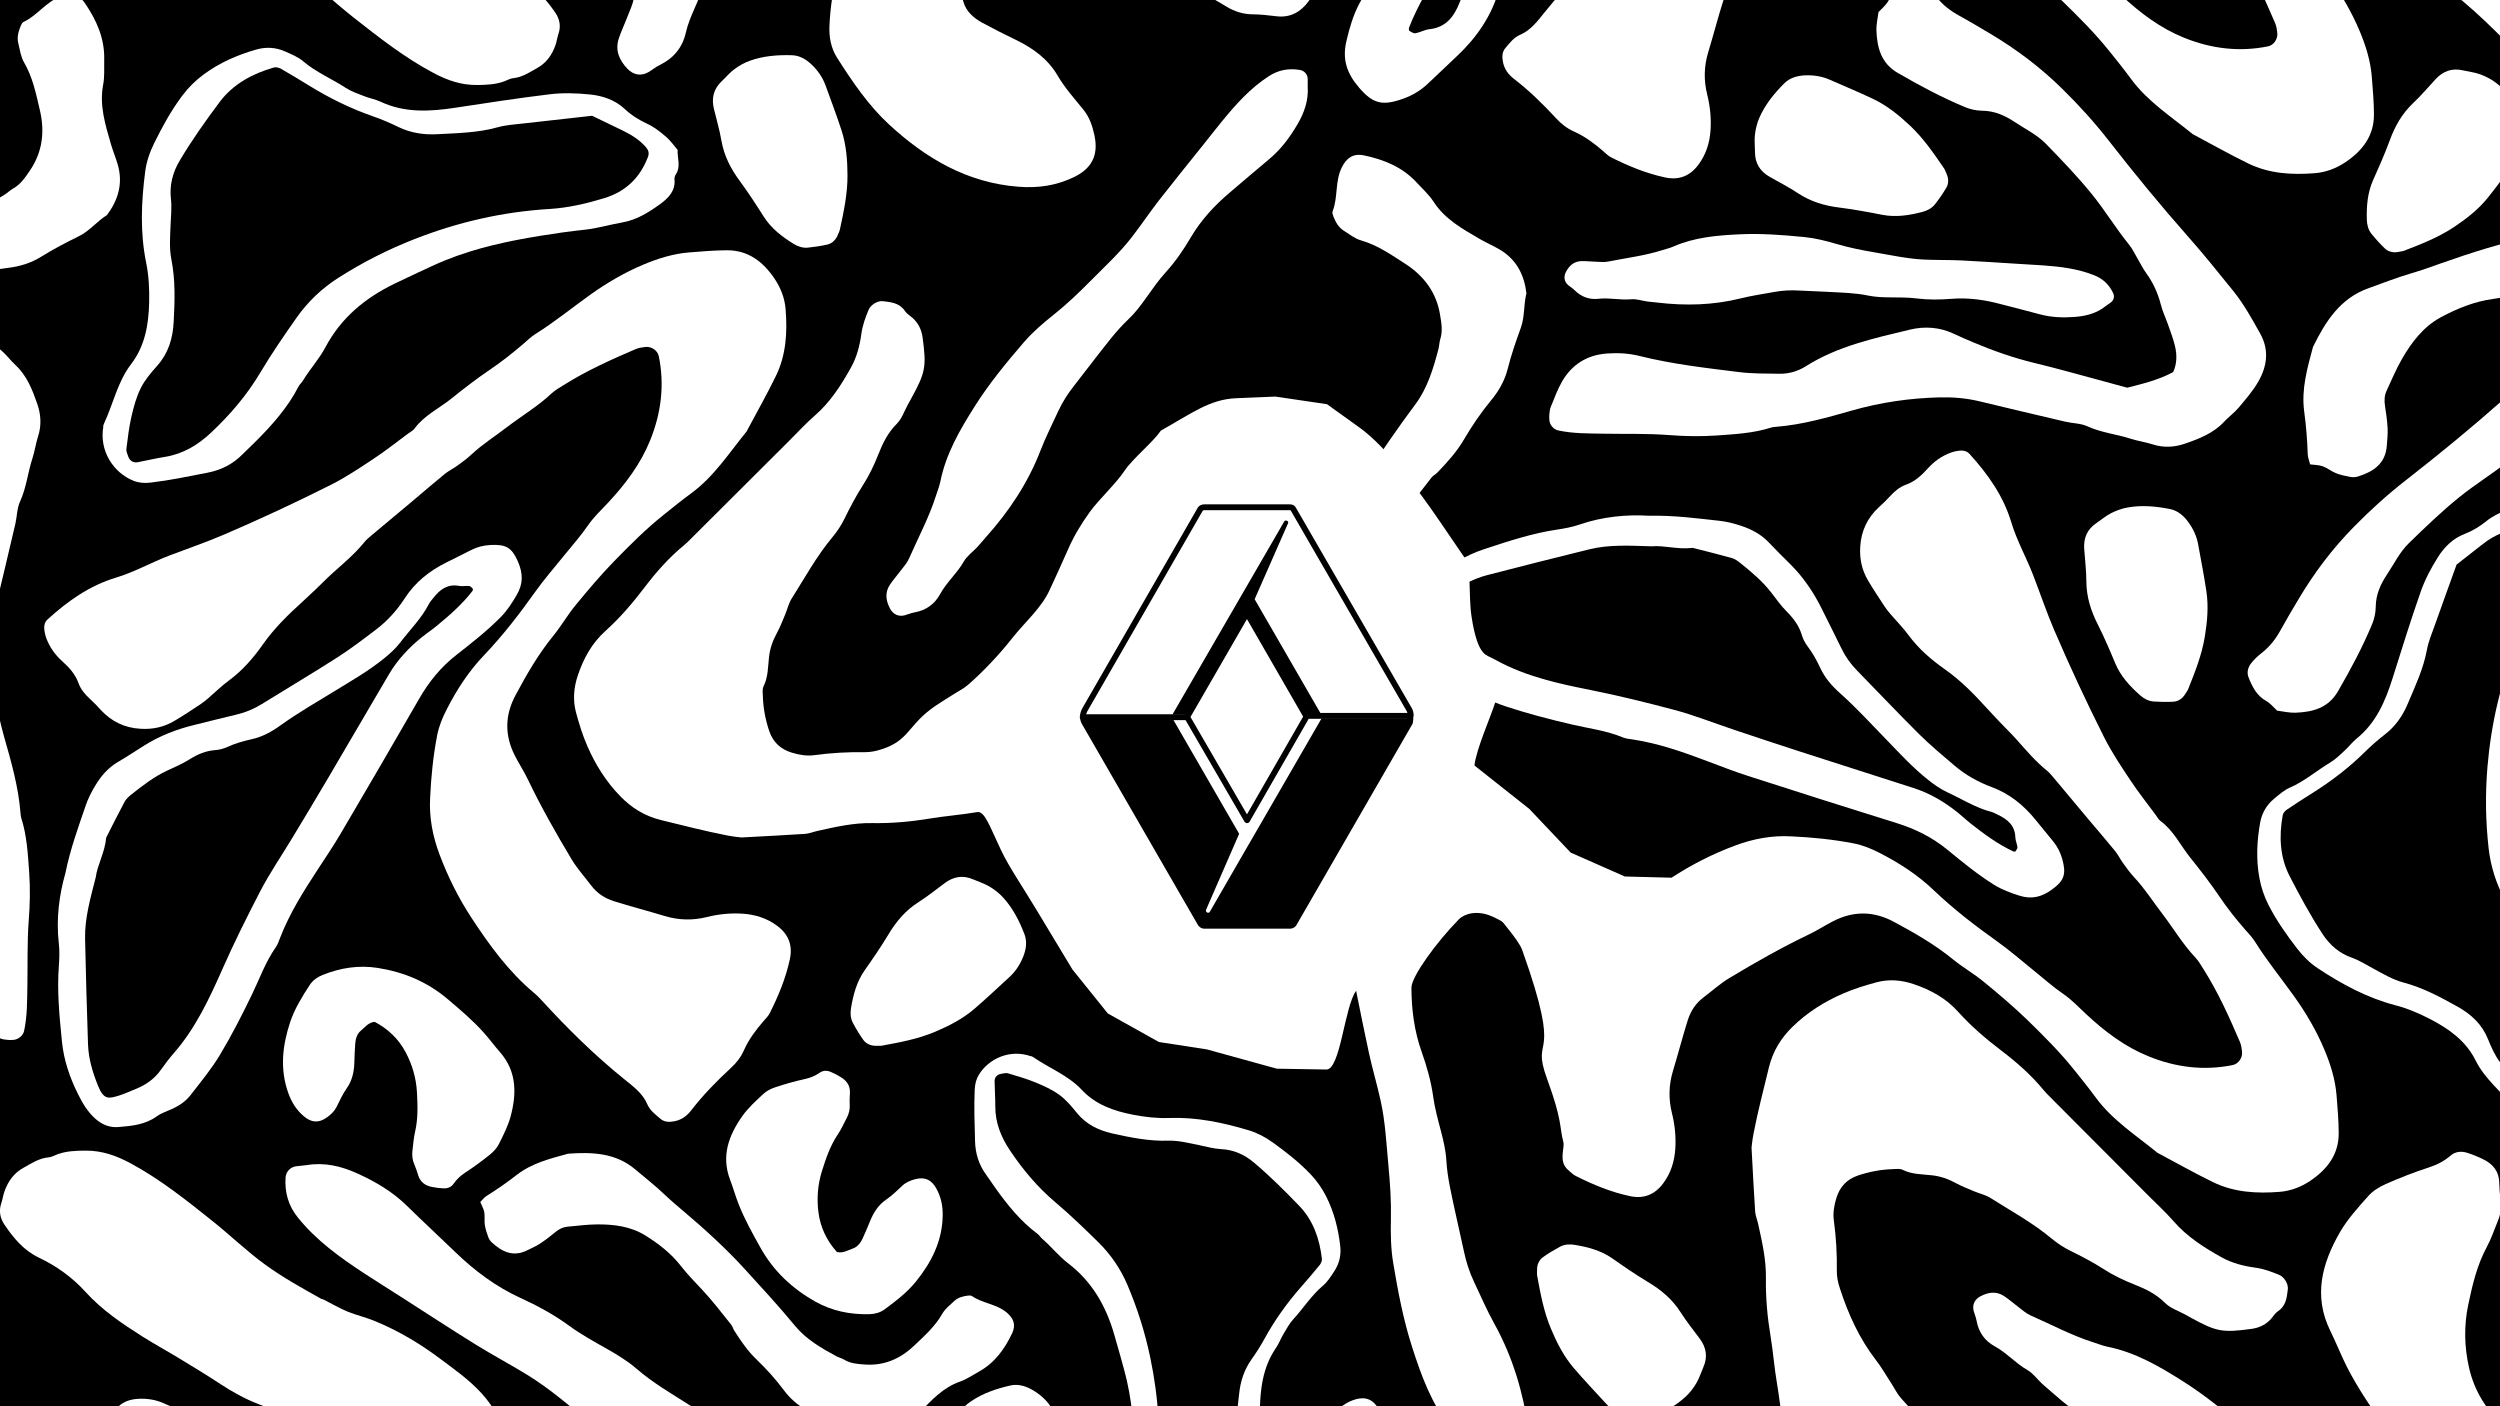 <?xml version="1.0" encoding="utf-8"?>
<!-- Generator: Adobe Illustrator 23.0.2, SVG Export Plug-In . SVG Version: 6.00 Build 0)  -->
<svg version="1.1" id="_x23_Layer_1" xmlns="http://www.w3.org/2000/svg" xmlns:xlink="http://www.w3.org/1999/xlink" x="0px"
	 y="0px" viewBox="0 0 6035.4 3394.9" style="enable-background:new 0 0 6035.4 3394.9;" xml:space="preserve">
<rect x="0" y="0" width="6035.4" height="3394.9" fill="#808080" stroke="none"/>
<style type="text/css">
	.st0{fill-rule:evenodd;clip-rule:evenodd;}
	.st1{fill-rule:evenodd;clip-rule:evenodd;fill:#FFFFFF;}
</style>
<g>
	<g>
		<path class="st0" d="M666.5,1315.8h4.2c3.5-7,10.4-11.3,18.8-11.3h29.6v137.4h44.7v-137.4h29.7c8.4,0,15.3,4.3,18.8,11.3h4.2
			v-29.9h-150V1315.8z"/>
		<path class="st0" d="M668.5,1423.2h-47.8v-137.3h-54.2v4.2c5.9,3.8,9.5,10.5,9.5,18.8v133.1h115.4v-30h-4
			C683.8,1419,676.9,1423.2,668.5,1423.2z"/>
		<path class="st0" d="M507,1290.1c5.9,3.8,9.3,10.5,9.3,18.8v59.9c0,30.2-10.4,46.8-37.9,46.8c-27.5,0-37.8-16.5-37.8-46.8v-82.9
			h-54.2v4.2c5.9,3.8,9.4,10.5,9.4,18.8v68c0,37.9,23.7,68.2,70.2,68.2c51.4,0,72.7-23.2,72.7-73.9v-85.3H507V1290.1z"/>
		<path class="st0" d="M377.6,1426.1l-60.1-140.2h-34.8l-67.9,156.1h26.3l14.6-35.7h65.9l13.8,35.7h53.9v-4.2
			C384.3,1435.8,379.9,1431.5,377.6,1426.1L377.6,1426.1z M263.4,1387.4L263.4,1387.4l26-60.7l24.7,60.7H263.4z"/>
		<path class="st0" d="M166.4,1290.1c5.9,3.8,9.4,10.5,9.4,18.8v92.1l-70.7-115H44.8v4.2c5.9,3.8,9.5,10.5,9.5,18.8v133.1h22.4V1327
			l70.8,114.9h50.8v-156.1h-31.9V1290.1z"/>
		<path class="st0" d="M0.2,1423.2h-52.5v-52.4H7V1352h-59.3v-47.5h50.6c8.3,0,15,3.6,18.8,9.5h4.1v-28.1h-127.5v4.2
			c5.9,3.8,9.3,10.5,9.3,18.8v133.1H23.2V1413H19C15.5,1419.6,9.4,1423.2,0.2,1423.2z"/>
		<path class="st0" d="M-129.6,1428.3l-38.4-57.6c19.1-6,34-22,34-42.5c0-27-20.5-42.2-52.2-42.2h-99.1v4.2
			c5.9,3.8,9.5,10.5,9.5,18.8v133.1h44.7v-66.3h16.8l37,66.3h59.6v-4.2C-122.4,1436-126.6,1432.8-129.6,1428.3L-129.6,1428.3z
			 M-211.6,1358.4L-211.6,1358.4h-19.4v-55.1h19.4c16.2,0,30.3,8.5,30.3,27C-181.4,1348.9-194.3,1358.4-211.6,1358.4z"/>
	</g>
	<g>
		<rect x="-59.3" y="-430.5" class="st0" width="6165.8" height="6585.8"/>
		<path class="st1" d="M1093,5986.6c-4.8-2.8-8.9-6.8-13.6-9.9c-5.4-3.6-10.9-7.3-16.8-10.2c-15.1-7.5-28.5-17.8-42.7-26.7
			c-17.4-10.9-33.4-24-51.9-33.2c-5-2.5-9.3-6.2-13.8-9.6c-23.8-18.2-44.8-39.6-65.5-61.2c-1.3-1.3-2.3-2.9-3.3-4.5
			c-1-1.6-1.8-3.3-2.6-4.9c-2.9-5.9-0.9-14,4.5-17.4c27.9-17.3,58.5-24.5,91-23.5c28.5,0.8,55.3,8.9,81.4,19.8
			c10.3,4.3,20.6,9.5,31.3,12.1c13.7,3.4,26.7,8.5,40,13c16.8,5.7,33.5,12,50.7,16.6c29,7.8,57.5,16.7,85.1,28.6
			c22.5,9.7,46.2,15,70.5,17.9c10.3,1.2,20.5,1.7,30.8,0c23.1-3.8,45.8-9.7,68.1-16.9c21-6.5,39.2-17.5,55.7-31.9
			c19.9-17.3,37.9-36.5,53.4-57.5c21.6-29.3,41.9-59.7,54.3-94.5c1.2-3.5,2.8-7,4.5-10.3c19.7-38.3,37.3-77.5,51-118.5
			c3.8-11.4,7.5-23.6,16.5-32.2c5.9-5.7,7.7-12.6,10.3-19.5c2.1-5.6,0.2-10.9-2.9-15.9c-4.2-6.8-10.4-10.8-17.7-13
			c-20.6-6.4-40.2-15.1-59.4-24.9c-7.7-3.9-15.2-6.4-23.9-6.9c-13.1-0.8-25.7-4.5-38-9.2c-3.5-1.3-7-3-10.6-3.4
			c-21.4-2.3-42.8-3.2-64.1-0.1c-15.4,2.3-25.3,10.9-29.7,26c-4.2,14-3.3,27.8,0.8,41.4c3.8,12.6,9.6,24.4,17.1,35.3
			c9.2,13.4,14.3,28.2,15.3,44.6c1.2,19.6,3.2,39.1,4.2,58.7c0.5,10.4-1.7,20.5-7.4,29.5c-6.6,10.2-12.2,21.2-19.7,30.6
			c-21,26.3-42.7,52-66.2,76.3c-7.1,7.4-13.3,15.7-20.2,23.3c-17.1,18.5-38,26-63.2,22.6c-25.9-3.6-51.6-7.9-76.6-16.4
			c-13.2-4.5-27.2-6.8-40.4-11.4c-20.3-7-40.7-14.3-60.3-23c-23.1-10.2-46.1-20.7-67.8-33.7c-11.2-6.7-22.5-13.4-33.4-20.6
			c-26.2-17.3-56.7-23.8-85.8-33.8c-23.1-3.1-46.2-6.8-69.4-9.1c-25.9-2.5-50,4.9-73.2,15.7c-11.2,5.2-20.4,13.4-27.6,23.4
			c-13.2,18.4-19.6,38.5-11.2,60.7c4.9,13.1,11,25.8,16.9,38.5c7.6,16.3,18.5,30.3,30.7,43.3c15.4,16.4,32.9,30.7,51.4,43.2
			c20.8,14.1,42.6,26.8,62.6,42.2c4.4,3.4,9.6,5.8,14.5,8.5c13.9,7.7,27.4,15.9,40.4,25.2c14.4,10.3,29.6,19.7,44.8,28.8
			c5,3,9.8,6.4,14.5,9.8h122.9c-5.8-3.3-11.5-6.6-17.3-9.9C1118.9,6001.2,1105.8,5994.1,1093,5986.6z"/>
		<path class="st1" d="M1064.5-409.1c13.3,8.7,27,17,39.8,26.3c15.1,11,30.4,22,44,34.7c32.2,29.9,63.4,60.8,93.7,92.7
			c14.9,15.6,28.3,32.3,42.5,48.4c14.2,16.1,30.8,30.1,43.8,47.3c18.5,24.5,43.1,41.1,69.9,55c3.6,1.9,7.4,1.5,10.8,0
			c3.3-1.5,6.6-3.6,9.4-6c8-6.8,13.8-15.4,17.6-25c3.9-9.7,8.3-18.7,16.5-25.6c5.8-4.9,9.5-11.5,12.3-18.5
			c2.1-5.2,4.6-10.2,7.1-15.3c8-15.7,9.4-31.6,4.2-48.7c-4-13.1-10.8-23.7-21.2-32.2c-8.7-7.1-17.8-13.6-26.8-20.3
			c-3-2.2-6.2-4.2-9.5-6c-9-5-18.4-9.3-26.9-14.9c-15.9-10.4-33.3-16.9-51.4-21.7c-21-5.5-40.3-14.7-59.4-24.7
			c-5.8-3-11.6-5.9-17.5-8.8c-8.4-4.1-17-7.8-25.2-12.2c-14-7.5-27.9-15.3-43-20.4c-3.5-1.2-6.8-3-10-4.9
			c-12.1-6.9-24.2-13.8-36.2-20.7h-122.9c9.6,6.9,19.3,13.7,31,17.1C1059.9-412.7,1062.1-410.6,1064.5-409.1z"/>
		<path class="st1" d="M4120-340.6c-66.1,43.3-130.4,89.8-181.7,151.3c-5.2,6.2-10.9,12.1-16.9,17.5
			c-69.1,63.1-134.5,129.5-193.3,202.6c-16.3,20.3-33.1,42.4-57.8,53c-16.4,7-25.3,19.8-35.7,31.8c-8.6,9.8-8.6,22-6.1,34.6
			c3.4,17,13,29.7,26.1,39.9c37.1,28.6,70.4,61.2,102,95.4c12.6,13.7,26.1,24.4,43.4,32.1c26,11.6,48.9,28.6,70.5,47.4
			c6.1,5.3,11.9,11.4,19,14.9c41.7,20.9,84.6,38.8,130.4,48.5c33.1,7.1,59.7-3.2,80.1-30.4c19-25.3,27.7-54,29.6-85
			c1.7-28.5-1.2-56.8-8.1-84.6c-8.6-34.3-7.9-68.2,2.4-102.3c12.4-40.7,23-82,35.8-122.6c6.8-21.5,18.9-40.4,37.4-54.4
			c21.1-15.9,40.8-33.9,63.3-47.4c62.6-37.6,126.2-73.7,192.2-105.3c20.1-9.6,38.9-22,58.8-32.1c48.7-24.7,97.1-24.2,145.6,1.8
			c50.1,26.8,99.1,55,143.4,91.1c23.5,19.2,50.3,34.4,73.7,53.7c36.1,29.6,71.9,59.8,105.4,92.3c39.2,38.2,78.2,77,112.5,119.9
			c17.8,22.1,35.6,44.2,52.4,67.1c40.3,55.1,97.3,91.3,149.1,133.6c44.7,23.8,88.9,48.8,134.4,71c50.7,24.7,105.5,27.7,160.8,23.3
			c26.7-2.1,51.7-11.8,73.8-26.7c40.7-27.4,68.9-63.5,68.6-115.1c-0.1-30.4-2.8-60.8-5.2-91.1c-3.1-38.8-14.7-75.6-29.7-111.2
			c-19-45-43.7-87.2-71.9-126.8c-31.7-44.5-66.4-86.7-95.4-133.2c-6.4-10.2-15.1-19.1-23.1-28.3c-22.6-26.1-43.8-53.2-63.2-81.8
			c-21.6-31.9-45.3-62.5-69.4-92.5c-10.7-13.3-20-27.9-29.8-42h-173.7c7.2,8.5,14.4,17,21.4,25.6c7.6,9.4,13,20.6,20.1,30.4
			c8.3,11.5,16.7,23.1,26.4,33.5c25.1,26.7,44.6,57.7,66.8,86.6c27.1,35.4,49.8,74.1,80.6,106.7c8.2,8.8,14.3,19.7,20.8,30
			c34.7,55.1,61.3,114.4,86.9,174c1.6,3.7,2.5,7.7,3.4,11.7c0.8,4,1.2,8,1.7,12c1.5,14.2-8.6,29.2-22.4,32
			c-69.8,14.2-137.5,5.6-203-20.9c-57.3-23.2-105.8-59.8-150.7-101.7c-17.8-16.6-34.7-34.8-54.6-48.4
			c-25.3-17.3-47.9-37.6-71.6-56.7c-30-24.2-59.2-49.7-90.6-72c-53.1-37.7-104.3-77.4-151.5-122.4c-38.4-36.7-82.7-65.5-130-89.7
			c-19.9-10.2-40.4-18.9-62.6-23.2c-15.1-2.9-30.3-5.4-45.5-7.5h-200.7c-14.3,3.6-28.4,8-42.4,13.2
			C4218.6-397.2,4167.5-371.7,4120-340.6z"/>
		<path class="st1" d="M5300.7,5971.3c-4.7-3.4-7.6-9.4-11.2-14.3c-20.5-27.8-42.1-54.9-61.1-83.6c-22.4-33.8-45.2-67.7-63.4-103.8
			c-42.9-85.2-83.1-171.6-120.8-259.4c-18.4-43-33.3-87.2-50-130.7c-16.7-43.5-40-84.5-53.5-129.3
			c-19.2-63.9-56.7-116.3-100.7-164.8c-5.9-6.5-13.9-8.7-22.1-8.1c-7.9,0.6-16.1,2.3-23.5,5.1c-21.4,7.8-39.6,20.8-54.8,37.6
			c-15.2,16.8-31.1,31.8-53,39.6c-15.5,5.5-27.9,16.2-39,28.4c-8.1,9-17.1,17.4-26.1,25.6c-28,25.9-43.1,57.2-45.4,95.9
			c-1.8,29.6,4.1,56.5,18.9,81.5c12.3,20.9,25.9,41.2,39.2,61.5c4.4,6.8,9.5,13.2,14.8,19.4c14.5,17,30.3,32.8,43.5,50.7
			c24.4,33.2,55,59.5,88.2,82.9c38.5,27.1,70.9,60.4,102.3,95.1c9.5,10.5,19.2,20.8,29,31c14,14.7,28.6,28.8,42.1,43.9
			c22.9,25.8,45.2,52.1,72.2,74c6.2,5,11.5,11.3,16.7,17.5c28.7,34.2,57.2,68.5,85.9,102.7c13.6,16.2,27.3,32.3,41,48.5h173.7
			C5331.3,6001,5318.4,5984.3,5300.7,5971.3z"/>
		<path class="st1" d="M4314.4,6018.5h200.9c-35.1-4.9-70.4-8-105.9-9.6C4376.9,6007.1,4345.3,6010.7,4314.4,6018.5z"/>
		<path class="st1" d="M5357.4,2163.4c-21.6-31.9-45.3-62.5-69.4-92.5c-24-29.8-40.5-65.7-72.5-89.1c-4.7-3.4-7.6-9.4-11.2-14.3
			c-20.5-27.8-42.1-54.9-61.1-83.6c-22.4-33.8-45.2-67.7-63.4-103.8c-42.9-85.2-83.1-171.6-120.8-259.4c-18.4-43-33.3-87.2-50-130.7
			c-16.7-43.5-40-84.5-53.5-129.3c-19.2-63.9-56.7-116.3-100.7-164.8c-5.9-6.5-13.9-8.7-22.1-8.1c-7.9,0.6-16.1,2.3-23.5,5.1
			c-21.4,7.8-39.6,20.8-54.8,37.6c-15.2,16.8-31.1,31.8-53,39.6c-15.5,5.5-27.9,16.1-39,28.4c-8.1,9-17.1,17.4-26.1,25.6
			c-28,25.9-43.1,57.2-45.4,95.9c-1.8,29.6,4.1,56.5,18.9,81.5c12.3,20.9,25.9,41.2,39.2,61.5c4.4,6.8,9.5,13.2,14.8,19.4
			c14.5,17,30.3,32.8,43.5,50.7c24.4,33.2,55,59.6,88.2,82.9c38.5,27.1,70.9,60.4,102.3,95.1c9.5,10.5,19.2,20.8,29,31
			c14,14.7,28.6,28.8,42.1,43.9c22.9,25.8,45.2,52.1,72.2,74c6.2,5,11.5,11.3,16.7,17.5c28.7,34.2,57.2,68.5,85.9,102.7
			c20.7,24.7,42,49.1,62.3,74.1c7.6,9.4,13,20.6,20.1,30.4c8.3,11.5,16.7,23.1,26.4,33.5c25.1,26.7,44.6,57.7,66.8,86.6
			c27.1,35.4,49.8,74.1,80.6,106.7c8.2,8.8,14.3,19.7,20.8,30c34.7,55.1,61.3,114.4,86.9,174c1.6,3.7,2.5,7.7,3.4,11.7
			c0.8,4,1.2,8,1.7,12c1.5,14.2-8.6,29.2-22.4,32c-69.8,14.2-137.5,5.6-203-20.9c-57.3-23.2-105.8-59.8-150.7-101.7
			c-17.8-16.6-34.7-34.8-54.6-48.4c-25.3-17.3-47.9-37.6-71.6-56.7c-30-24.2-59.2-49.7-90.6-72c-53.1-37.7-104.3-77.4-151.5-122.4
			c-38.4-36.7-82.7-65.5-130-89.7c-20-10.2-40.4-18.9-62.6-23.2c-50-9.7-100.5-14.8-151.2-17.1c-47.5-2.7-93,6.1-137.4,22.8
			c-53.5,20.1-104.2,46-151.7,77l-112.8-2.9l-130.7-57.7l-100-105.5l-148.5-117.6l-105.3,81.3c-5.2,6.2-11.3,11.7-17.3,17.2
			c-22.7,20.7,14.9,84.7,78.8,159.6c25.6,30,80,60.9,98.6,92.8c16.5,28.3,66.9,80,76.7,107.6c101.6,284.9,18,196.4,60.2,311.5
			c37.1,101.1,29.3,114.9,39.1,152c3.8,14.3-12.6,46.3,11.2,67c6.1,5.3,11.9,11.4,19,14.9c41.7,20.9,84.6,38.8,130.4,48.5
			c33.1,7.1,59.7-3.2,80.1-30.4c19-25.3,27.7-54,29.6-85c1.7-28.5-1.2-56.8-8.1-84.6c-8.6-34.3-7.9-68.2,2.4-102.3
			c12.4-40.7,23-82,35.8-122.6c6.8-21.5,18.9-40.4,37.4-54.4c21.1-15.9,40.8-33.9,63.3-47.4c62.6-37.6,126.2-73.7,192.2-105.3
			c20.1-9.6,38.9-22,58.8-32.1c48.7-24.7,97.1-24.2,145.6,1.8c50.1,26.8,99.1,55,143.4,91.1c23.5,19.2,50.3,34.4,73.7,53.7
			c36.1,29.6,71.9,59.8,105.4,92.3c39.2,38.2,78.2,77,112.5,119.9c17.8,22.1,35.6,44.2,52.4,67.1c40.3,55.1,97.4,91.3,149.1,133.6
			c44.8,23.8,88.9,48.8,134.4,71c50.7,24.7,105.5,27.7,160.8,23.3c26.7-2.1,51.7-11.8,73.8-26.7c40.7-27.4,68.9-63.5,68.6-115.1
			c-0.1-30.4-2.8-60.8-5.2-91.1c-3.1-38.8-14.7-75.6-29.7-111.2c-19-45-43.7-87.2-71.9-126.8c-31.7-44.5-66.4-86.7-95.4-133.2
			c-6.4-10.2-15.1-19.1-23.1-28.3C5398,2219.1,5376.8,2192.1,5357.4,2163.4z"/>
		<path class="st1" d="M149.8,1595.9c16.8,15.2,31.8,31.1,39.6,53c5.5,15.5,16.1,27.9,28.4,39c9,8.1,17.4,17.1,25.6,26.1
			c25.9,28,57.2,43.1,95.9,45.4c29.6,1.8,56.5-4.1,81.5-18.9c20.9-12.3,41.2-25.9,61.5-39.2c6.8-4.4,13.2-9.5,19.4-14.8
			c17-14.5,32.8-30.3,50.7-43.5c33.2-24.4,59.6-55,82.9-88.2c27.1-38.5,60.4-70.9,95.1-102.3c10.5-9.5,20.8-19.2,31-29
			c14.7-14,28.8-28.6,43.9-42.1c25.8-22.9,52.1-45.2,74-72.2c5-6.2,11.3-11.5,17.5-16.7c34.2-28.7,68.5-57.2,102.7-85.9
			c24.7-20.7,49.1-42,74.1-62.3c9.4-7.6,20.6-13,30.4-20.1c11.5-8.3,23.1-16.7,33.5-26.4c26.7-25.1,57.7-44.6,86.6-66.8
			c35.4-27.1,74.1-49.9,106.7-80.6c8.8-8.2,19.7-14.3,30-20.8c55.1-34.7,114.4-61.3,174-86.9c3.7-1.6,7.7-2.5,11.7-3.4
			c4-0.8,8-1.2,12-1.7c14.2-1.5,29.2,8.6,32,22.4c14.2,69.8,5.6,137.5-20.9,203c-23.2,57.3-59.8,105.8-101.7,150.7
			c-16.6,17.8-34.8,34.7-48.4,54.6c-17.3,25.3-37.6,47.9-56.7,71.6c-24.2,30-49.7,59.2-72,90.6c-37.7,53.1-77.4,104.3-122.4,151.5
			c-36.7,38.4-65.5,82.7-89.7,130c-10.2,19.9-18.9,40.4-23.2,62.6c-9.7,50-14.8,100.5-17.1,151.2c-2.7,47.5,6.1,93,22.8,137.4
			c20.1,53.5,45.6,104.6,76.7,152.1c43.3,66.1,89.8,130.4,151.3,181.7c6.2,5.2,12.1,10.9,17.5,16.9
			c63.1,69.1,129.5,134.5,202.6,193.3c20.3,16.3,42.4,33.1,53,57.8c7,16.4,19.8,25.3,31.8,35.7c9.8,8.6,22,8.6,34.6,6.1
			c17-3.4,29.7-13,39.9-26.1c28.6-37.1,61.2-70.4,95.4-102c13.7-12.6,24.4-26.1,32.1-43.4c11.5-26,28.7-48.9,47.4-70.5
			c5.3-6.1,11.4-11.9,14.9-19c20.9-41.7,38.8-84.6,48.5-130.4c7.1-33.1-3.2-59.7-30.4-80.1c-25.3-19-54-27.7-85-29.6
			c-28.5-1.7-56.8,1.2-84.6,8.1c-34.3,8.6-68.2,7.9-102.3-2.4c-40.7-12.4-82-23-122.6-35.8c-21.5-6.8-40.4-18.9-54.4-37.4
			c-15.9-21.1-33.9-40.8-47.4-63.3c-37.6-62.6-73.7-126.2-105.3-192.2c-9.6-20.1-22-38.9-32.1-58.8c-24.7-48.7-24.2-97.1,1.8-145.6
			c26.8-50.1,55-99.1,91.1-143.4c19.2-23.5,34.4-50.3,53.7-73.7c29.6-36.1,59.8-71.9,92.3-105.4c38.2-39.2,77-78.2,119.9-112.5
			c22.1-17.8,44.2-35.6,67.1-52.4c55.1-40.3,91.3-97.3,133.6-149.1c23.8-44.7,48.8-88.9,71-134.4c24.7-50.7,27.7-105.5,23.3-160.8
			c-2.1-26.7-11.8-51.7-26.7-73.8c-27.4-40.7-63.5-68.9-115.1-68.6c-30.4,0.1-60.8,2.8-91.1,5.2c-38.8,3.1-75.6,14.7-111.2,29.7
			c-45,19-87.2,43.7-126.8,71.9c-44.5,31.7-86.7,66.4-133.2,95.4c-10.2,6.4-19.1,15.1-28.3,23.1c-26.1,22.6-53.2,43.8-81.8,63.2
			c-31.9,21.6-62.5,45.3-92.5,69.4c-29.8,24-65.7,40.5-89.1,72.5c-3.4,4.7-9.4,7.6-14.3,11.2c-27.8,20.5-54.9,42.1-83.6,61.1
			c-33.8,22.4-67.7,45.2-103.8,63.4c-85.2,42.9-171.6,83.1-259.4,120.8c-43,18.4-87.1,33.3-130.7,50c-43.5,16.7-84.5,40-129.3,53.5
			c-63.9,19.2-116.3,56.7-164.8,100.7c-6.5,5.9-8.7,13.9-8.1,22.1c0.6,7.9,2.3,16.1,5.1,23.5C119.9,1562.5,133,1580.8,149.8,1595.9z
			"/>
		<path class="st1" d="M3261,4891.2c-1.4-4.6-4-9.2-4.2-13.8c-0.6-14-7.8-25.3-13.7-37.2c-6.9-13.7-18.2-22.5-32.1-28.2
			c-5.6-2.3-11.7-3.3-17.3-5.5c-11.2-4.4-21.8-2.6-31.4,3.3c-19.7,12.2-38,26.1-49.2,47.3c-13.2,24.9-30.3,47-51.9,65.1
			c-27.4,22.9-48.2,51.1-68.2,80.1c-11.7,17-22.3,34.7-33.7,51.9c-12.8,19.2-25.5,38.4-39,57.1c-12.1,16.8-22.8,34.3-31.1,53.4
			c-8.7,20-17.9,39.8-27,59.7c-24.3,52.9-61.2,95.9-104.7,133.7c-6.3,5.5-14.2,9.2-21.3,13.8c-11.2,7.3-22.9,13.9-33.4,22
			c-31.2,24.1-66.3,40-103.5,52c-8.2,2.7-16.3,4.5-24.9,4.3c-24.3-0.3-48.5,1-72.6,4.3c-11,1.5-21.7-0.4-32.3-3.6
			c-16.3-4.9-27.2-15-32.7-31.3c-5.4-16.2-8.6-32.9-9.1-49.9c-0.2-4.8-1-10.4,1-14.3c6.8-13.6,6.3-28.2,7.9-42.5
			c1.4-12.3,5.3-23.5,11.3-34.3c4.6-8.4,8.1-17.5,11.8-26.4c3.3-7.8,5.1-16.5,9.6-23.5c18.8-29.7,35.6-60.7,58.3-87.8
			c7-8.4,13-17.3,17.9-27.3c8-16.3,16.4-32.4,26.2-47.6c9.3-14.4,16.6-29.6,22.7-45.5c6.2-15.9,13.8-31.1,26.1-43.3
			c5.3-5.3,8.4-11.7,11.4-18.4c3-6.6,6.6-12.9,10.1-19.3c20.2-36.8,21.6-45.3,16-86.9c-1.5-11.4-6-20.9-14.5-28.5
			c-3.6-3.2-8.3-5.8-10.8-9.7c-7.7-11.8-19.8-13-31.8-14.4c-7.7-0.9-17.6,5.1-20.7,12.4c-4.7,11.2-8.8,22.4-10.4,34.6
			c-2.3,16.9-6.6,33.5-14.9,48.5c-14.2,25.5-29.8,49.9-52.3,69.4c-12.8,11.1-24.3,23.7-36.3,35.7c-49,48.8-98,97.7-147,146.5
			c-1.7,1.7-3.6,3.3-5.4,4.8c-21.7,17.8-40.1,38.8-57.1,61c-16.9,22.3-35.2,43.6-55.9,62.3c-19.8,17.8-31.5,39.4-39.9,63.9
			c-6.1,17.9-7.5,35.8-2.7,53.7c4.4,16.3,9.4,32.7,16.2,48.2c11.7,26.8,27.1,51.6,47.6,72.7c16.4,16.8,35.2,28.6,58.7,34.3
			c31.8,7.8,63.5,15.9,95.6,22.2c9.5,1.9,19.1,2.7,20.3,2.8c36.3-2,64.2-3.3,92-5.2c5.9-0.4,11.7-2.9,17.6-4.2
			c26-5.7,51.8-11.8,78.9-11.3c27.9,0.5,55.7-2,83.4-6.6c22.7-3.8,45.8-5.4,68.5-9.3c31-5.3,62.5-7.2,92.9-16.6
			c26.2-8.1,48.7-20.7,68.7-39.2c17-15.8,31.1-34,45.6-51.9c23-28.3,42.8-58.7,58-92c5.6-12.2,9.1-25.1,14.5-37.2
			c5.4-12.1,12.8-23.2,19.2-34.8c0.6-1,0.6-2.4,1.2-3.4c16.5-26.7,32.7-53.5,52.2-78.3c20.4-25.7,44.1-48.3,65.6-73
			c31.8-36.6,63.6-73,88.5-115.1c12.1-20.4,20.2-40.5,21-64.6C3264.7,4917.1,3264.8,4904.2,3261,4891.2z"/>
		<path class="st1" d="M641.8,4353.5c31.3,35.1,67.6,64.5,106,91.3c38.4,26.8,75.4,55.8,108,89.2c31.1,31.8,68,50,109.7,62.3
			c30.3,8.9,60.3,10.2,90,0.9c27-8.5,54.1-18,79.5-30.4c44.1-21.4,84.4-48.8,118.3-84.7c27-28.6,45.4-60.9,53.4-100.6
			c10.9-53.7,22.3-107.3,30.6-161.5c2.5-16,3.2-32.2,3.4-34.2c-5.8-60.7-10-107.2-15-153.6c-1.1-9.9-5.7-19.4-8.3-29.2
			c-11.4-43.1-23.3-85.9-24.3-131.2c-1.1-46.8-7.2-93.1-16.7-139c-7.9-37.7-12.2-76.2-20.3-113.9c-11-51.5-16.3-104-34.1-154.3
			c-15.3-43.2-37.9-80.1-70.3-112.3c-27.6-27.4-59.1-49.6-89.9-72.7c-48.9-36.6-101.1-67.5-157.9-90.8
			c-20.8-8.5-42.5-13.5-63.2-21.7c-20.5-8.2-39.7-19.8-59.6-29.8c-1.8-0.9-4.1-0.9-5.8-1.8c-45.8-25.7-91.8-51-134.5-82
			c-44.5-32.3-83.8-70.5-126.6-104.7c-63.4-50.7-126.6-101.3-198.6-140.2c-34.9-18.8-69.2-31.1-109.5-30.8
			c-22.7,0.2-44.4,0.9-65.7,8.2c-7.7,2.7-15.1,7.4-22.8,8c-23.4,2-41.9,14.7-61.4,25.5c-22.5,12.4-36.4,32.1-45,55.6
			c-3.5,9.5-4.7,19.8-8,29.4c-6.6,19-2.9,36.7,7.8,52.4c21.8,32.1,46.2,61.7,82.6,79.1c42.6,20.3,80.7,47.4,112.4,82.4
			c40.1,44.3,88.9,77.2,138.7,108.7c29.2,18.4,59.6,34.9,89.1,52.9c33,20,66,40,98.2,61.2c29,19.1,59,35.7,91.4,48.3
			c34.1,13.2,67.8,27.3,101.7,41.1c90.1,37,164.7,95.7,230.9,166c9.6,10.2,16.4,23.2,24.6,34.7c12.9,18.2,24.8,37.3,39.1,54.4
			c42.4,50.5,71.4,108.2,94.2,169.6c5,13.5,8.6,27,9,41.4c1.1,40.7,5,81.1,12.2,121.2c3.3,18.3,0.9,36.4-3.8,54.3
			c-7.1,27.6-23.2,46.6-50.1,56.9c-26.8,10.2-54.4,16.6-82.9,18.7c-8,0.6-17.3,2.4-24.1-0.6c-23.1-10.5-47.6-8.6-71.7-10.3
			c-20.6-1.5-39.7-7.3-58.2-16.5c-14.4-7.1-29.9-12.3-45-17.9c-13.3-5-27.9-7.5-40-14.4c-50.9-29.4-104-55.4-150.9-91.4
			c-14.5-11.1-29.9-20.5-46.9-28c-27.7-12.2-55.4-25.2-81.5-40.6c-24.8-14.5-50.7-25.7-77.6-34.9c-27.1-9.3-52.9-21-74.2-40.7
			c-9.3-8.5-20.1-13.3-31.5-17.9c-11.2-4.5-22.1-10.1-32.9-15.5c-63-31.2-77.2-33-146.5-20.8c-19,3.3-34.5,11.5-46.6,26.2
			c-5.2,6.3-9.1,14.2-15.5,18.7c-19.3,13.7-20.4,34-22,54.3c-1,12.9,9.7,29.2,22.2,33.8c19,7,38.1,13.1,58.7,15.1
			c28.4,2.7,56.5,8.7,82.1,21.6c43.6,22,85.6,46.5,119.8,82.7c19.5,20.6,41.3,39,62.2,58.3c85.1,78.6,170.2,157.2,255.2,235.8
			C636.3,4347.5,639.1,4350.5,641.8,4353.5z"/>
		<path class="st1" d="M421,5867.8c-9.4-9.8-16-22.3-24.1-33.4c-12.6-17.5-24.3-35.9-38.3-52.3c-41.4-48.6-69.9-104.1-92.4-163.4
			c-5-13-8.5-26.1-9-40c-1.4-39.4-5.5-78.5-12.7-117.2c-3.3-17.7-1.1-35.2,3.2-52.6c6.7-26.7,22.1-45.3,48.1-55.4
			c25.9-10.1,52.5-16.5,80.1-18.8c7.8-0.6,16.7-2.5,23.3,0.4c22.5,10,46.1,7.9,69.5,9.4c20,1.3,38.4,6.8,56.4,15.5
			c14,6.8,29,11.7,43.7,17c12.9,4.7,27.1,7,38.8,13.7c49.5,28.1,101,52.8,146.7,87.3c14.1,10.7,29.1,19.6,45.6,26.8
			c26.9,11.6,53.8,24,79.2,38.6c24.1,13.9,49.2,24.5,75.4,33.2c26.3,8.8,51.4,19.9,72.2,38.8c9,8.2,19.6,12.7,30.6,17.1
			c10.9,4.3,21.4,9.6,32,14.8c61.2,29.7,75,31.3,141.9,19c18.3-3.4,33.3-11.4,44.9-25.7c5-6.1,8.7-13.8,14.8-18.2
			c18.6-13.4,19.5-33.1,20.8-52.7c0.9-12.5-9.6-28.2-21.7-32.5c-18.4-6.7-37-12.4-56.9-14.1c-27.5-2.4-54.7-7.9-79.6-20.3
			c-42.4-21-83.2-44.3-116.5-79.1c-19-19.8-40.3-37.4-60.6-56c-82.9-75.4-165.9-150.8-248.8-226.2c-2.9-2.6-5.6-5.5-8.3-8.4
			c-30.6-33.7-65.9-61.8-103.3-87.5c-37.4-25.6-73.4-53.4-105.2-85.5c-30.4-30.5-66.2-47.9-106.6-59.5c-29.4-8.4-58.5-9.4-87.1-0.1
			c-26.1,8.4-52.2,17.9-76.7,30c-42.5,21-81.3,47.9-113.8,82.9c-25.9,27.8-43.4,59.3-50.9,97.8c-10.1,52.1-20.7,104-28.4,156.5
			c-2.3,15.5-2.8,31.2-3,33.1c6.1,58.7,10.5,103.6,15.7,148.5c1.1,9.6,5.7,18.8,8.2,28.2c11.4,41.6,23.2,83,24.6,126.7
			c1.4,45.2,7.7,90,17.3,134.4c7.9,36.5,12.4,73.7,20.5,110.1c11.1,49.7,16.6,100.6,34.2,149.1c2.6,7.1,5.5,14,8.5,20.8h453.5
			C547.6,5983.1,480.8,5930.3,421,5867.8z"/>
		<path class="st1" d="M321.1-273.5c47.6,35,98.3,64.6,153.5,86.6c20.2,8.1,41.3,12.7,61.3,20.5c19.9,7.7,38.6,18.8,57.9,28.3
			c1.7,0.9,3.9,0.8,5.6,1.7c44.5,24.6,89.2,48.6,130.8,78.3c43.3,30.9,81.7,67.6,123.3,100.3c61.8,48.5,123.3,97.1,193.3,134.1
			c34,18,67.2,29.5,106.2,28.9c22-0.3,42.9-1.2,63.5-8.5c7.4-2.6,14.5-7.2,22-7.9c22.6-2.1,40.4-14.6,59.2-25.1
			c21.7-12.2,34.9-31.3,43.1-54.1c3.3-9.2,4.4-19.2,7.6-28.5c6.2-18.4,2.5-35.6-7.9-50.6c-21.3-30.9-45.2-59.4-80.5-75.9
			c-41.4-19.3-78.5-45.3-109.4-78.8c-39.2-42.5-86.6-74-135.1-104.1c-28.4-17.6-57.9-33.4-86.6-50.5c-32.1-19.1-64.2-38.2-95.5-58.5
			c-28.2-18.3-57.4-34.1-88.8-46c-33.1-12.5-65.9-25.8-98.7-39c-6.4-2.6-12.8-5.3-19.1-8.1H173.1c14.6,32.9,34.2,61.7,60.4,87.4
			C260.4-316.8,291.1-295.6,321.1-273.5z"/>
		<path class="st1" d="M4274.4,3225.8c6.3,38,9.1,76.7,15.6,114.6c8.9,51.9,12,104.6,27.7,155.6c13.5,43.8,34.6,81.6,65.6,115.1
			c26.4,28.5,57,52,86.9,76.3c47.4,38.5,98.2,71.6,154.1,97.2c20.4,9.3,42,15.2,62.2,24.2c20.2,9,38.9,21.4,58.3,32.2
			c1.7,1,4,1,5.7,2.1c44.7,27.6,89.7,54.7,131,87.4c43.1,34.1,80.9,73.9,122.2,109.8c61.3,53.2,122.3,106.4,192.7,148.2
			c34.1,20.3,67.9,33.9,108.1,35.2c22.7,0.8,44.3,1,66-5.5c7.8-2.3,15.4-6.7,23.2-7.1c23.4-1,42.4-13,62.4-22.9
			c23-11.5,37.7-30.5,47.2-53.7c3.9-9.3,5.5-19.6,9.2-29c7.3-18.7,4.4-36.6-5.6-52.6c-20.5-33-43.6-63.6-79.3-82.4
			c-41.7-22.1-78.7-50.7-109-86.9c-38.3-45.9-85.6-80.7-134.2-114.3c-28.4-19.6-58.1-37.4-86.9-56.5c-32.1-21.4-64.3-42.7-95.6-65.2
			c-28.2-20.3-57.5-38.1-89.3-52c-33.5-14.6-66.7-30-99.9-45.3c-88.5-40.7-160.6-102.4-223.8-175.3c-9.2-10.6-15.4-23.8-23.2-35.7
			c-12.2-18.7-23.3-38.3-36.9-55.9c-40.3-52.2-66.9-111-87.1-173.3c-4.5-13.7-7.5-27.4-7.3-41.8c0.6-40.7-1.7-81.3-7.2-121.6
			c-2.5-18.4,0.6-36.4,6-54.1c8.3-27.3,25.1-45.6,52.4-54.8c27.2-9.1,55-14.4,83.6-15.3c8.1-0.3,17.4-1.7,24,1.6
			c22.7,11.4,47.2,10.5,71.2,13.3c20.5,2.3,39.3,8.9,57.5,18.9c14.1,7.7,29.3,13.5,44.2,19.8c13.1,5.5,27.6,8.6,39.4,16.1
			c49.7,31.5,101.6,59.7,147,97.5c14.1,11.7,29,21.8,45.7,29.9c27.2,13.4,54.3,27.5,79.8,43.9c24.2,15.6,49.6,27.7,76.1,38.1
			c26.7,10.4,52,23.2,72.5,43.7c8.9,8.9,19.5,14.1,30.7,19.2c11.1,5,21.6,11,32.3,16.9c61.6,33.8,75.8,36.2,145.5,26.8
			c19.1-2.6,34.9-10.1,47.7-24.3c5.4-6.1,9.7-13.8,16.2-18.1c19.8-12.9,21.8-33.2,24.2-53.3c1.5-12.9-8.5-29.5-20.8-34.7
			c-18.7-7.8-37.6-14.7-58-17.5c-28.3-3.8-56.1-11-81.1-24.9c-42.7-23.8-83.6-49.9-116.3-87.5c-18.6-21.4-39.7-40.7-59.8-60.8
			c-81.8-82-163.6-164.1-245.3-246.1c-2.9-2.9-5.5-6-8.1-9.1c-29.9-36.4-64.9-67.2-102.2-95.5c-37.3-28.4-73-58.9-104.2-93.6
			c-29.8-33.1-65.9-52.8-107.1-66.8c-29.9-10.2-59.9-12.6-89.9-4.6c-27.4,7.4-54.8,15.8-80.7,27.1c-44.9,19.5-86.3,45.3-121.7,79.8
			c-28.2,27.4-47.8,59-57.5,98.3c-13,53.2-26.7,106.3-37.2,160.1c-3.1,15.9-4.5,32.1-4.8,34c3.3,60.8,5.6,107.5,8.7,154
			c0.7,10,4.9,19.6,7.1,29.5c9.6,43.5,19.7,86.8,18.9,132C4262.5,3132.9,4266.7,3179.5,4274.4,3225.8z"/>
		<g>
			<path class="st1" d="M-147.6,1000.6c21.9-5.5,44-5.7,64.8,3.9c19,35.3,28,72.8,37.7,110.9c-5.2,19.2-10.7,38.8-15.9,58.4
				c-14.7,54.9-30.3,109.5-43.6,164.7c-12.4,51.5-29.9,101.2-50.5,149.8c-6.3,14.9-12.7,29.9-19.7,44.5
				c-16.5,34.5-19.2,71-10.5,107.2c20.9,86.7,39.7,174.4,88.5,251.5c12.1,19.2,18.4,40.9,18,63.7c-0.6,32.4,0,65.2-4,97.2
				c-10,80.5-19.2,161.3-38.9,240.3c-6.5,25.9-7.9,52.2-6,78.7c3.5,48.1,26.6,84.9,68.1,108.7c19.2,11,40.5,18.5,61.2,27.1
				c5.5,2.3,11.9,2.6,17.9,3.3c4,0.5,8.1,0.1,12.1,0c12-0.5,24.1-10.3,26.5-21.4c7.9-36,7.3-72.7,8-109.2c1-52.6-0.8-105.2,3.3-158
				c2.9-37.9,3.8-76.4,1.1-115c-3.2-44.7-5.4-89.2-19.2-132.2c-1.2-3.8-1.5-8-1.8-12c-5-63.1-22.4-123.8-39.6-184.1
				c-19.6-69-29.6-138.9-31.5-210.1c-0.8-32.3,1.8-64.9,9.5-96.8c16.7-69,33-138.2,49.2-207.3c4.1-17.7,3.8-37.3,11.2-53.4
				c15.5-33.7,18.8-70.3,30.1-104.9c5.6-17.3,8-35.7,13.6-53c8.6-26.4,6.7-52.8-1.9-77.7C78.2,941.2,65.1,906.8,37,881
				c-11.9-11-21.5-24.6-33.9-35c-20.2-16.9-40.4-34.6-63.1-47.5c-37-21.1-76-26.6-115.9-4.2c-11.1,6.2-22.2,12.4-33.2,18.8v208.2
				c3.1-1.2,6.3-2.4,9.4-3.5C-182.3,1011.7-165.2,1005-147.6,1000.6z"/>
			<path class="st1" d="M6039.2,968.3c-74.6,65.9-151.5,129-230,190.2c-45,35-87,73-126.9,113.7c-51.6,52.5-95.4,110.6-132.9,173.7
				c-14.5,24.4-29.2,48.8-42.8,73.7c-11.8,21.7-26.2,40.8-45.8,56.2c-9.5,7.4-18.7,15.8-26.1,25.3c-7.6,9.8-11.2,22-6.3,34.4
				c9,22.6,19.6,43.9,42.6,56.8c10.3,5.7,18.1,15.8,26.3,23.3c15.6,1.9,29.8,5.5,43.8,5c41.8-1.5,79.7-11.1,103.1-51.6
				c30.6-52.8,59.3-106.4,82.7-162.7c5.3-12.8,8.4-27.5,8.5-41.4c0.4-29.8,11.4-54.3,27.7-78.8c16.8-25.3,30.4-53.4,52.2-74.7
				c39.3-38.2,78.9-76.4,121.4-110.8c39.3-31.9,83.1-58.2,122.5-90.3c9.4-7.6,20.7-12.8,31.2-19c12.2-7.2,25.2-13.4,36.7-21.7
				c23.3-17,48.7-28.6,76.7-35.7c12.4-3.1,24.3-8.3,36.4-13V813c-24.2,13.9-47.9,28.7-69.6,46.3
				C6126.1,895,6081.8,930.6,6039.2,968.3z"/>
			<path class="st1" d="M3821.7,4046.5c-12.2-20.6-24.1-41.9-39.7-59.8c-25.3-29.2-57.1-45.8-98-38.7
				c-36.4,6.3-72.9,12.3-107.8,24.6c-48.7,17.2-97.5,34.4-145.3,53.8c-83.9,34-168.9,64.8-254.7,93.5
				c-49.1,16.4-96.6,36.3-143.2,59.1c-60.1,29.4-115.2,66-166.4,108.7c-19.8,16.6-39.8,33-59,50.3c-16.7,15.1-34.8,27.1-56.3,34.3
				c-10.4,3.5-20.8,7.9-30,13.8c-9.5,6.1-16.3,15.5-15.8,27.6c0.9,22.1,3.5,43.6,19.3,61.6c7.1,8,10.7,19,15.5,27.9
				c12.8,6.4,23.8,13.7,36,17.5c36.3,11.3,71.6,14.6,104-13c42.2-36,83-73.3,120.1-114.4c8.5-9.4,15.5-21,19.8-32.9
				c9.3-25.4,26.2-43.1,47.5-59.2c22.1-16.6,42.2-36.6,67.3-48.2c45.2-20.9,90.7-41.6,137.5-58.3c43.3-15.4,88.8-24.8,132.3-40.3
				c10.3-3.7,21.6-4.7,32.5-6.9c12.7-2.5,25.7-3.8,38-7.5c25.1-7.5,50.4-9.8,76.5-7.4c14.6,1.4,29.5-0.3,44.2-0.3
				c16.6,0,33.3-0.5,49.7,1.1c20.4,1.9,39.4,8.4,54.3,23c5.6,36,2,70.9-1.2,106.4c-10.3,14.9-20.9,30-31.3,45.2
				c-29.2,42.6-59,84.7-87.1,128c-26.2,40.4-56.2,77.7-88.6,113.1c-10,10.9-20,21.8-30.4,32.2c-24.6,24.6-37.9,55.1-41.4,88.7
				c-8.3,80.7-18.7,161.5-0.2,242.3c4.6,20.1,3.5,40.6-3.8,60.1c-10.3,27.6-19.7,55.8-32.8,82.1c-32.9,66-65.2,132.4-106,194.2
				c-13.4,20.3-22.6,42.4-28.9,65.6c-11.5,42.3-2.9,80.8,25.5,113.8c13.1,15.3,29.1,28.2,44.2,41.7c4,3.6,9.4,5.8,14.3,8.2
				c3.3,1.6,6.9,2.6,10.4,3.7c10.4,3.2,23.7-1.6,29.2-10.3c17.6-28.5,28.2-60.1,39.8-91.2c16.7-44.8,31.1-90.4,50.5-134.4
				c14-31.6,26.4-64.4,35.7-98.2c10.8-39.3,22.3-78.1,23.5-119.1c0.1-3.6,1.2-7.3,2.1-10.8c14.8-55.6,18.2-112.9,21.7-169.7
				c4.1-65,16.6-128,36.5-189.5c9-27.9,21.2-55.1,37.4-80.1c35.2-54.1,70.1-108.4,104.8-162.8c8.9-14,14.5-30.8,25.7-42.4
				c23.5-24.2,37.4-54.6,57.5-80.8c10-13.1,17.6-28.2,27.7-41.3c15.4-20,21.7-43.2,21.9-67.2c0.2-33.1-0.7-66.5-17-97.1
				C3833.2,4073.7,3829.1,4059.1,3821.7,4046.5z"/>
			<path class="st1" d="M3761.3,1039c36,7.9,72.7,7.3,109.2,8c52.6,1,105.2-0.8,158,3.3c37.9,2.9,76.4,3.8,115,1.1
				c44.7-3.2,89.2-5.4,132.2-19.2c3.8-1.2,8-1.5,12-1.8c63.1-5,123.8-22.4,184.1-39.6c69-19.6,138.9-29.6,210.1-31.5
				c32.3-0.8,64.9,1.8,96.8,9.5c69,16.7,138.2,33,207.3,49.2c17.7,4.1,37.3,3.8,53.4,11.2c33.7,15.5,70.3,18.8,104.9,30.1
				c17.3,5.6,35.7,8,53,13.6c26.4,8.6,52.8,6.7,77.7-1.9c34.4-11.9,68.8-25.1,94.6-53.1c11-11.9,24.6-21.5,35-33.9
				c16.9-20.2,34.6-40.4,47.5-63.1c21.1-37,26.6-76,4.2-115.9c-19.9-35.5-39.4-71.1-65-102.8c-35.7-44.2-71.4-88.6-109-131.1
				c-65.9-74.6-129-151.5-190.2-230c-35-45-73-87-113.7-126.9c-52.5-51.6-110.6-95.4-173.7-132.9c-24.4-14.5-48.8-29.2-73.7-42.8
				c-21.7-11.8-40.8-26.2-56.2-45.8c-7.4-9.5-15.8-18.7-25.3-26.1c-9.8-7.6-22-11.2-34.4-6.3c-22.6,9-43.9,19.6-56.8,42.6
				c-5.7,10.3-15.8,18.1-23.3,26.3c-1.9,15.6-5.5,29.8-5,43.8c1.5,41.8,11.1,79.7,51.6,103.1c52.8,30.6,106.4,59.3,162.7,82.7
				c12.8,5.3,27.5,8.4,41.4,8.5c29.8,0.4,54.3,11.4,78.8,27.7c25.3,16.8,53.4,30.4,74.7,52.2c38.2,39.3,76.4,78.9,110.8,121.4
				c31.9,39.3,58.2,83.1,90.3,122.5c7.6,9.4,12.8,20.7,19,31.2c7.2,12.2,13.4,25.2,21.7,36.7c17,23.3,28.6,48.7,35.7,76.7
				c3.9,15.7,11.1,30.5,16.5,45.8c6,17.2,12.7,34.3,17.1,52c5.5,21.9,5.7,44-3.9,64.8c-35.3,19-72.8,28-110.9,37.7
				c-19.2-5.2-38.8-10.7-58.4-15.9c-54.9-14.7-109.5-30.3-164.7-43.6c-51.5-12.4-101.2-29.9-149.8-50.5
				c-14.9-6.3-29.9-12.7-44.5-19.7c-34.5-16.5-71-19.2-107.2-10.5c-86.7,20.9-174.4,39.7-251.5,88.5c-19.2,12.1-40.9,18.4-63.7,18
				c-32.4-0.6-65.2,0-97.2-4c-80.5-10-161.3-19.2-240.3-38.9c-25.9-6.5-52.2-7.9-78.7-6c-48.1,3.5-84.9,26.6-108.7,68.1
				c-11,19.2-18.5,40.5-27.1,61.2c-2.3,5.5-2.6,11.9-3.3,17.9c-0.5,4-0.1,8.1,0,12.1C3740.3,1024.5,3750.1,1036.6,3761.3,1039z"/>
		</g>
		<g>
			<path class="st1" d="M3243.4,556.4c13.6,8.7,27.1,19.6,42.2,23.9c40,11.5,73.4,34.9,107.3,56.8c44,28.6,74.5,67.9,83.5,121.9
				c3.4,20.3,7,39.8,0.6,60c-2.4,7.7-2.3,16.1-4.4,23.9c-12.4,47.3-26.7,94.8-56.2,134c-42.8,56.9-82.2,115.9-122,174.7
				c-44.4,65.7-82.7,135-118.2,205.7c-10.9,21.8-21.7,43.4-33.9,64.5c-18.3,31.5-33.4,64.9-49.8,97.5c-32.9,65.3-19.5,130.3,1,195.3
				c25.5,46.3,49.9,93.3,92.4,127.2c27,21.5,52.7,44.4,77.3,68.6c5.6,5.5,13.3,8.7,21.3,13.8c8.9-6.4,16.3-13.8,25.2-17.7
				c10.9-4.8,23.6-5.5,34.7-10c11.1-4.5,21.6-11.1,31.7-17.8c4.9-3.2,9.4-8.1,12.2-13.3c18.7-33.9,26.5-68-1.1-101.4
				c-9-10.9-17.7-22.4-27.9-32c-13.3-12.5-27.7-23.8-42.2-34.9c-10-7.7-17.9-16.7-22-28.5c-9.2-26.9-19.5-53.6-26.3-81.1
				c-11.3-45.7-16.6-92.4-1.6-138.3c13.9-42.7,32.3-83.5,60.6-118.9c19.1-23.9,35.1-49.6,51.8-75.1c23.3-35.5,50.4-68.5,76.3-102.3
				c3.6-4.7,9.6-7.5,13.9-11.8c24-24.9,47.2-50.4,64.8-80.6c19.5-33.4,41.3-65.2,66-95.1c18.4-22.2,32.4-47.5,39.3-75.1
				c8.5-33.6,19.7-66.1,31.5-98.5c9.9-27.1,6.7-56.3,13.7-83.8c-5.4-44.6-24.1-81.4-63.7-105c-15.6-9.4-32.6-16.5-48.4-25.7
				c-42-24.5-84.7-47.8-112.4-90.7c-10.9-16.8-26.5-30.7-40.2-45.6c-34.4-37.6-79.1-55.7-127.6-65.9c-26-5.4-42.2,6.4-53.5,29.1
				c-16.7,33.7-8.8,71.9-22.1,105.9c-1.3,3.3,0.2,8.2,1.6,11.8C3224.2,535.6,3230.9,548.4,3243.4,556.4z"/>
			<path class="st1" d="M4486,4367.9c10.9-9,22.4-17.7,32-27.9c12.5-13.3,23.8-27.7,34.9-42.2c7.7-10,16.7-17.9,28.5-22
				c26.9-9.2,53.6-19.5,81.1-26.3c45.7-11.3,92.4-16.6,138.3-1.6c42.7,13.9,83.5,32.3,118.9,60.6c23.9,19.1,49.6,35.1,75.1,51.8
				c35.5,23.3,68.5,50.4,102.3,76.3c4.7,3.6,7.5,9.6,11.8,13.9c24.9,24,50.4,47.2,80.6,64.8c33.4,19.5,65.2,41.3,95.1,66
				c22.2,18.4,47.5,32.4,75.1,39.3c33.6,8.5,66.1,19.7,98.5,31.5c27.1,9.9,56.3,6.7,83.8,13.7c44.6-5.4,81.4-24.1,105-63.7
				c9.4-15.6,16.5-32.6,25.7-48.4c24.5-42,47.8-84.7,90.7-112.4c16.8-10.9,30.7-26.5,45.6-40.2c37.6-34.4,55.7-79.1,65.9-127.6
				c5.4-26-6.4-42.2-29.1-53.5c-33.7-16.7-71.9-8.8-105.9-22.1c-3.3-1.3-8.2,0.2-11.8,1.6c-13.4,5.2-26.2,12-34.1,24.5
				c-8.7,13.6-19.6,27.1-23.9,42.2c-11.5,40-34.8,73.4-56.8,107.3c-28.6,44-67.9,74.5-121.9,83.5c-20.3,3.4-39.8,7-60,0.6
				c-7.7-2.4-16.1-2.3-23.9-4.4c-47.3-12.4-94.8-26.7-134-56.2c-56.9-42.8-115.9-82.2-174.7-122c-65.7-44.4-135-82.6-205.7-118.2
				c-21.8-10.9-43.4-21.7-64.5-33.9c-31.5-18.3-64.9-33.4-97.5-49.8c-65.3-32.9-130.3-19.5-195.3,1c-46.3,25.5-93.3,49.9-127.2,92.4
				c-21.5,27-44.4,52.7-68.6,77.3c-5.5,5.6-8.7,13.3-13.8,21.3c6.4,8.9,13.8,16.3,17.7,25.2c4.8,10.9,5.5,23.6,10,34.7
				c4.5,11.1,11.1,21.6,17.8,31.7c3.2,4.9,8.1,9.4,13.3,12.2C4418.5,4387.6,4452.6,4395.5,4486,4367.9z"/>
			<path class="st1" d="M5890.7,636.5c-22.9,8.2-45.7,16.4-69.1,23.2c-35,10.2-69,23.8-103.4,36c-68.9,24.4-104.2,80.7-134.3,141.9
				c-13.6,51-28.5,101.9-21.2,155.8c4.6,34.2,7.4,68.5,8.5,103c0.2,7.8,3.6,15.5,5.8,24.7c10.9,1.5,21.3,1.3,30.5,4.6
				c11.2,4.1,20.8,12.3,32,16.7c11.2,4.4,23.3,6.9,35.2,9.1c5.8,1,12.4,0.6,18-1.2c36.9-11.6,66.2-30.8,69.4-74
				c1-14.1,2.7-28.4,2-42.5c-1-18.2-3.6-36.4-6.4-54.4c-1.9-12.5-1.4-24.4,3.8-35.8c12-25.8,23-52.2,37.1-76.8
				c23.5-40.8,51.9-78.2,94.4-101.1c39.5-21.2,81.1-38,126-44c30.3-4.1,59.7-11.5,89.4-18.4c41.4-9.6,83.8-14.6,125.8-21.2
				c1.9-0.3,3.9-0.2,5.9-0.1V543.8c-40.6,8.2-81.1,17-121.6,25.7C6040.8,586.3,5965.3,610,5890.7,636.5z"/>
			<path class="st1" d="M2008.8-365.6c5.7,21.9,20.8,29.9,42.5,29.9c32.1,0,58.4-20.4,89.4-23.1c3-0.3,6.2-3.2,8.5-5.7
				c8.3-9.1,15.5-19.1,16.9-31.6c1.3-11.4,3.6-23.1,3.1-34.4h-169.1C1999.8-408.9,2003.2-387.2,2008.8-365.6z"/>
			<path class="st1" d="M2171.4,5907.9c5.2-44.5,23.8-82.7,61.8-110.1c14.3-10.3,27.8-20.4,45.8-23.1c6.8-1,13.2-4.3,20-5.7
				c40.9-8.4,82.6-15.4,123.8-7.7c59.7,11.2,119.8,19.1,179.9,27.3c67.1,9.2,134.6,12.2,202.2,12.7c20.8,0.1,41.4,0.2,62.2,1.6
				c31.1,2.1,62.3,1,93.5,1.3c62.4,0.5,107.1-34.3,149.1-74.6c25.8-37,52.6-73.5,62.5-118.8c6.3-28.8,14-57.1,23.3-85.1
				c2.1-6.3,1.7-13.5,2.5-21.5c-8.3-4.4-16.7-7.2-23.1-12.6c-7.8-6.6-13.1-16-20.8-22.8c-7.7-6.8-16.7-12.3-25.6-17.5
				c-4.3-2.5-9.8-4.1-14.8-4.3c-33-1.5-62.1,5.4-77.3,39.2c-5,11-10.4,22-14,33.5c-4.5,14.9-7.8,30.2-10.8,45.5
				c-2.1,10.6-6,20-13.5,27.6c-17.1,17.2-33.6,35.2-52.2,50.8c-30.7,25.9-64.5,47.6-105.3,53.5c-37.9,5.5-76.2,6.8-113.9-1.5
				c-25.5-5.6-51.2-8.1-77.1-11.3c-36-4.4-71.5-12.7-107.2-19.7c-5-1-9.4-4.6-14.3-6.1c-28.1-9-56.5-17.1-86.2-19.2
				c-32.9-2.3-65.5-6.9-97.7-14.6c-23.9-5.7-48.6-6.8-72.3-1.7c-28.9,6.2-58.1,9.9-87.4,13.1c-24.5,2.7-45.6,16.2-69.3,21.2
				c-32.2,21-53.2,49.2-56.3,88.5c-1.2,15.5-0.3,31.2-1.4,46.7c-2.9,41.4-4.5,82.9-27,120.3c-8.8,14.7-13.4,31.9-19.7,48
				c-7.4,19.1-10.6,38.4-10.9,57.6h169.1c-0.1-2.3-0.3-4.7-0.7-6.9C2162.1,5976.6,2167.4,5942.1,2171.4,5907.9z"/>
			<path class="st1" d="M1170.4,2956.8c1.5,10.2,4.9,20.1,8.4,29.9c1.7,4.7,4.9,9.4,8.6,12.8c24.4,22.3,51.1,35.6,84.4,19.4
				c10.9-5.3,22.1-10.2,32.2-16.8c13-8.5,25.3-18.2,37.4-28.1c8.4-6.8,17.4-11.5,28.1-12.5c24.2-2.2,48.4-5.5,72.6-5.6
				c40.2-0.2,80,4.7,115.1,26.3c32.6,20,62.8,43.6,86.6,74.1c16,20.6,34.1,39.1,51.9,58c24.8,26.4,46.8,55.6,69.6,83.8
				c3.2,3.9,4.3,9.5,7.1,13.9c15.8,24.9,32.4,49.3,53.9,69.9c23.8,22.9,45.9,47.3,65.7,73.8c14.7,19.7,32.9,36.4,54.4,47.7
				c26.2,13.8,51,29.6,75.5,45.9c20.5,13.6,45.4,16.8,66.8,28.1c38.1,4.5,72.4-3.7,99.9-31.8c10.9-11.1,20.2-23.8,31-35
				c28.8-29.9,56.6-60.7,97.8-75.1c16.2-5.6,30.7-15.9,45.9-24.2c38.1-21.1,62.1-54.5,80.2-92.7c9.7-20.5,3.2-36.3-13.5-50.2
				c-24.6-20.6-57.9-21.7-83.5-39.5c-2.5-1.7-6.8-1.5-10.1-1.1c-12.2,1.7-24.1,4.7-33.2,13.5c-10,9.6-21.7,18.5-28.3,30.2
				c-17.5,30.9-43.6,54-68.6,77.7c-32.5,30.8-71.3,48.2-117.9,45c-17.6-1.2-34.4-2.2-50-11.5c-5.9-3.6-12.9-5.2-19-8.4
				c-36.8-19.7-73.3-41.1-100-73.4c-38.6-46.9-79.7-91.4-120.6-136.2c-45.6-50-95.5-95.6-147.1-139.3
				c-15.9-13.4-31.7-26.7-46.8-41.1c-22.5-21.5-47.2-40.7-71-60.9c-47.6-40.4-104.3-42.3-162.3-38.2
				c-43.5,11.9-87.4,22.7-124.1,51.2c-23.3,18.1-47.4,34.9-72.4,50.5c-5.6,3.5-9.9,9.3-15.7,14.9c3.6,8.7,8.2,16.3,9.7,24.5
				C1170.8,2936,1168.9,2946.7,1170.4,2956.8z"/>
			<path class="st1" d="M-94.2,669.8c37.2-10.7,74.9-18.6,113.4-23.1c28.6-3.3,56.2-11.9,80.3-27c29.4-18.4,59.9-34.2,90.9-49.4
				c25.9-12.7,43.7-36,67.8-51.1c27-36,38.8-75.5,26.6-119.9c-4.8-17.6-12.2-34.5-17.2-52c-13.4-46.7-28.2-93.1-18.5-143.2
				c3.8-19.7,2-40.5,2.5-60.7c1.1-50.9-18.7-95-46.6-135.8c-15-21.9-34.9-24.6-58.8-15.9C110.9,4.4,90.2,37.4,57,52.9
				c-3.2,1.5-5.5,6-7,9.6c-5.5,13.3-9.4,27.2-5.9,41.6c3.8,15.7,6,32.8,13.9,46.4c21,35.9,29,76,38.2,115.2
				c12.1,51.1,6.9,100.6-23.9,145.9c-11.6,17.1-22.5,33.6-41.1,43.8c-7.1,3.9-12.8,10-19.7,14.3c-41.7,25.6-84.8,50-133.2,58
				C-151,532.5-180,538-209,543.8v138.3c4.1,0.3,8.2,1.2,12.3,1.1C-162.1,681.8-127.7,679.4-94.2,669.8z"/>
			<path class="st1" d="M2432.9,4465c1-14.1,2.7-28.4,2-42.5c-1-18.2-3.5-36.4-6.4-54.4c-1.9-12.5-1.4-24.4,3.8-35.8
				c12-25.8,23-52.2,37.1-76.8c23.5-40.8,51.9-78.2,94.4-101.1c39.5-21.2,81.1-38,126-44c30.3-4.1,59.7-11.5,89.4-18.4
				c41.4-9.6,83.8-14.6,125.8-21.2c5.9-0.9,12.1,1.3,18.2,1c34.6-1.4,69-3.8,102.5-13.4c37.2-10.7,74.9-18.6,113.4-23.1
				c28.6-3.3,56.2-11.9,80.3-27c29.4-18.4,59.9-34.2,90.9-49.4c25.9-12.7,43.7-36,67.8-51.1c27-36,38.8-75.5,26.6-119.9
				c-4.8-17.6-12.2-34.5-17.2-52c-13.4-46.7-28.2-93.1-18.5-143.2c3.8-19.7,2-40.5,2.5-60.7c1.1-50.9-18.7-95-46.6-135.8
				c-15-21.9-34.9-24.6-58.8-15.9c-35.3,12.8-56.1,45.8-89.2,61.3c-3.2,1.5-5.5,6-7,9.6c-5.5,13.3-9.4,27.2-5.9,41.6
				c3.8,15.7,6,32.8,13.9,46.4c21,36,29,76,38.2,115.2c12.1,51.1,6.9,100.6-23.9,145.9c-11.6,17.1-22.5,33.6-41.1,43.8
				c-7.1,3.9-12.8,10-19.7,14.3c-41.7,25.6-84.8,50-133.2,58c-70.2,11.5-139.5,26.9-208.9,41.9c-77.5,16.7-153,40.4-227.6,66.9
				c-22.9,8.2-45.7,16.4-69.1,23.2c-35,10.2-69,23.8-103.4,36c-68.9,24.4-104.2,80.7-134.3,141.9c-13.6,51-28.5,101.9-21.2,155.8
				c4.6,34.2,7.4,68.5,8.5,103c0.2,7.8,3.6,15.5,5.8,24.7c10.9,1.5,21.3,1.3,30.5,4.6c11.2,4.1,20.8,12.3,32,16.7
				c11.2,4.4,23.3,6.9,35.2,9.1c5.8,1,12.4,0.6,18-1.2C2400.5,4527.4,2429.7,4508.2,2432.9,4465z"/>
		</g>
		<g>
			<path class="st1" d="M149.5,2514.1c4.5,45.5,18.9,87.2,38.8,127.2c10.8,21.7,23.1,42.8,41.8,59.4c16.1,14.3,34.4,21.9,55.5,20.2
				c32.3-2.7,64.6-5.5,92.6-25.7c11.3-8.2,25.4-12.6,38.3-18.5c16.9-7.7,32.2-18.4,43.4-32.8c24.8-32,50.9-63.5,71.6-98.1
				c28.1-46.9,53.1-95.9,76.9-145.2c18.5-38.3,32.7-78.7,57.5-113.9c4.6-6.5,7.1-14.6,10.1-22.1c22.8-59,56.2-112.2,90.7-164.9
				c18.9-28.9,38.2-57.5,55.7-87.2c63.7-108.4,127.2-217,189.8-326c23.6-41.1,52.5-76.5,90-105.7c36.7-28.7,73.5-57.5,106.4-90.8
				c15.9-16.1,27.7-34.5,39-53.9c15.8-27.2,15.2-51.9,2.6-80.8c-14.5-33.1-28.6-41.6-66.1-39.6c-16.3,0.9-32.1,4.7-46.8,12.3
				c-19.9,10.1-39.9,20.1-59.9,30c-40.7,20.3-75,47.3-100.2,86.3c-18.7,29-42.1,54.9-69.8,75.9c-30.7,23.3-61.5,46.8-93.9,67.5
				c-59.8,38.3-121,74.5-181.4,112c-19.2,11.9-39.5,20.4-61.5,25.5c-33.6,7.8-67,16.6-100.5,24.7c-43.8,10.6-85.2,26.6-123.3,50.8
				c-20.6,13.1-41,26.5-62,38.8c-23.5,13.8-40.7,33.6-54.4,56.4c-9.4,15.6-17.9,32.1-23.7,49.3c-17.6,51.9-36.8,103.4-49,163.5
				c-14.6,51.1-22.5,109-15.7,168.5c2.1,18,1.4,36.5,0.1,54.7C137.4,2393,143.5,2453.4,149.5,2514.1L149.5,2514.1z M231.1,2118.2
				L231.1,2118.2c3.9-30.1,22.3-60.9,25.2-95.8c14.7-29,29.1-58.2,44.5-86.8c3.7-6.9,10.2-12.7,16.5-17.7
				c27-21.4,54.2-42.6,85.8-57.3c18.4-8.5,37.2-16.6,54.3-27.3c19.4-12.2,39.1-20.8,62.2-22.4c9.9-0.7,20.2-3.5,29.3-7.6
				c18.6-8.5,38-14.1,57.8-18.5c26.1-5.7,48.4-17.8,70.5-33.7c41.1-29.5,85.2-54.9,128.4-81.4c41.6-25.5,84-49.6,122-80.5
				c14.2-11.6,27.6-23.6,38.9-38.4c23.3-30.6,51.1-57.9,68.9-92.6c2.7-5.3,7-9.9,10.8-14.7c15.8-20.3,34.3-34.4,62.5-29
				c7.7,1.5,16.1-0.7,24.1,0.2c3.2,0.4,6.3,4.2,8.8,7c0.7,0.9-0.3,4.2-1.5,5.7c-25.2,32.2-55.6,58.9-87.1,84.6
				c-11,9-22.9,16.9-34,25.8c-31.9,25.7-59.6,55.1-80.4,90.7c-49.2,84.1-98.4,168.2-147.9,252.2c-27.8,47.2-56.1,94.2-84.4,141.1
				c-26.2,43.5-55.1,85.6-78.4,130.5c-31.7,61.2-62.5,122.9-90.4,186c-32.1,72.5-65.4,144.2-118.3,204.7
				c-10.7,12.2-20.6,25.2-29.9,38.5c-15.6,22.6-36.7,37.6-61.8,47.5c-13.2,5.2-26.1,11.5-39.7,15.7c-25.1,7.8-37.2,11.2-51.1-23.3
				c-13-32.4-23-65.2-24.2-100c-2.9-85.1-5.3-170.2-7.1-255.4C204.4,2216.7,218,2169.6,231.1,2118.2z"/>
			<path class="st1" d="M4061.1,5868.6c43-24.7,85.2-50.7,127.9-75.8c55.8-32.7,106-72,148.3-121.2c22.8-26.5,45.3-53.4,69-79.1
				c26.6-28.8,42-63.2,51.3-100.1c6.4-25.3,11.3-51.6,12.1-77.6c2.6-78.7,7.6-157.4-0.6-245.1c-1.1-76.3-14.4-159.2-48.5-238.2
				c-10.3-23.9-17.1-49.7-22.9-75.2c-19.3-85.8-52.8-166.4-86.3-247.3c-25.1-60.7-62.2-112-106.3-158.8
				c-23.8-25.3-49.6-49.2-82.2-64.2c-28.1-12.9-56.4-15.8-84.7-4.6c-43.4,17.1-86.5,34.4-116.6,73.9c-12.2,16-29.7,27.9-45,41.3
				c-20.1,17.6-36.6,38.7-46,63.2c-20.9,54.3-43.5,108.4-57.6,164.6c-19.1,76.2-33,153.9-45.3,231.6
				c-9.5,60.4-12.3,121.8-31.7,180.5c-3.6,10.9-3.8,23-4.6,34.6c-6.8,90.7-30.6,177.7-56.1,264.4c-14,47.5-28.6,95-40.2,143.1
				c-35.5,146.5-70.6,293.2-104.9,440h137.9c21.8-90.7,43.6-181.4,65.7-272c18.6-76.5,37.9-152.8,57.3-229.1
				c17.9-70.7,40.1-140.5,53.4-212.1c18.1-97.3,34.8-195,47-293.3c13.9-113,30-225.4,77.5-330.6c9.6-21.2,17.9-43.2,25-65.4
				c12.1-37.5,34.8-66.9,65.2-91.1c16-12.7,31.1-26.7,48-38.1c31.3-21.1,46.5-30.9,80,10.8c31.4,39.2,58.7,80.1,74.8,127.4
				c39.4,115.8,78.1,231.8,115.9,348.1c21.9,67.4,22.7,137.8,26.1,214c7.2,43-5.3,93,5.2,142.1c-8.2,46-15.8,92.1-25,137.8
				c-2.2,11-8.8,21.7-15.3,31.1c-28.3,40.6-56.8,81.1-94.1,114.4c-21.7,19.4-44.2,38.3-63.2,60.1c-21.6,24.8-45.2,44.8-76.2,56.7
				c-13.4,5.1-26.4,13.2-37.1,22.6c-22.1,19.4-46.3,35.2-71.8,49.5c-33.4,18.7-59.1,44.6-82.9,75.7c-37.7,49.1-79.5,95.1-121,141.2
				h125.3c26.5-29.7,53-59.3,79.3-89.2C4008.6,5904.9,4032.9,5884.8,4061.1,5868.6z"/>
			<path class="st1" d="M3390.2-160.5c-38.6,54.7-77.1,109.6-108.5,169.1c-15.2,28.8-23.8,58.9-31.2,90.4
				c-10.4,44,0.7,77.7,30.1,112.1c33.7,39.5,56.6,45.3,107.4,27c22.1-8,42.1-19.9,59.3-36.3c23.1-22.2,46.5-44.2,69.9-66.2
				c47.6-44.8,83.4-96.3,101.8-160.4c13.7-47.6,35.1-93,64.4-133.4c32.5-44.8,65.1-89.9,101-131.9c40.5-47.3,81.9-93.8,123.4-140.3
				h-125.3c-7.2,8-14.4,16.1-21.6,24.1c-46.5,52.3-94.8,103.1-134.2,161.4c-14.7,21.8-28.2,43.9-37.5,68.9
				c-19.3,51.8-46.2,100.8-56.2,156c-1.5,8.5-5.5,16.6-8.7,24.7c-13.3,34.5-32.9,61.6-73.8,65.9c-11.3,1.2-21.9,7.6-33.2,9.7
				c-4.6,0.8-10.4-3.1-15-6c-1.4-0.9-1.3-5.9-0.3-8.4c21.2-54.7,51.9-104.2,84.6-152.5c11.4-16.9,24.5-32.7,36-49.6
				c33.1-48.6,58.9-100.5,72.7-158.1c10.9-45.4,21.8-90.8,32.7-136.2h-137.9c-6.8,29.1-13.6,58.1-20.3,87.2
				C3454.6-277.1,3429.5-216.3,3390.2-160.5z"/>
			<path class="st1" d="M6240,4800v-8.1C6240,4794.6,6240,4797.3,6240,4800z"/>
			<path class="st1" d="M6181.9,3972.8c-1.8,37.8-9.7,75.3-24.4,110.5c-16.3,39-32.6,78.3-51.9,115.9
				c-35.6,69.3-73.7,137.4-110.4,206.3c-11.7,21.9-26.2,41.1-44.3,58.1c-27.6,25.9-54.4,52.7-81.7,78.9
				c-35.7,34.1-66.2,72.2-88.9,116.2c-12.3,23.8-24.3,47.7-37.4,71c-14.7,26.1-20.1,54.4-20.5,83.5c-0.3,19.9,0.7,40.4,4.7,59.9
				c11.9,58.9,22,118.4,43.6,182.1c14.3,56.5,38.7,115.8,78,168.6c11.9,16,21.5,33.9,30.2,51.9c29.4,60.4,68.5,114.4,107.7,168.7
				c29.3,40.7,66,72.3,107,99.3c22.2,14.6,45.5,27.8,72.4,33.3c23.1,4.7,44.7,1.8,63.8-11.5c3.4-2.4,6.9-4.8,10.3-7.2V5420
				c-5.4,12.4-12.6,24.1-21.4,35.3c-9.7,12.3-18.5,25.3-29,36.7c-19.5,21.2-29.2,31.2-61.4,6c-30.3-23.6-57.7-49.2-78.1-81.6
				c-49.7-79.1-98.9-158.6-147.5-238.4c-28.1-46.2-41.2-98.4-57.1-154.5c-12.9-30.7-12.5-70.1-28.9-104.8
				c-2-35.6-4.5-71.2-5.7-106.9c-0.3-8.6,2.7-17.7,5.9-25.8c13.9-35.2,27.9-70.3,49.8-101.6c12.7-18.2,26.1-36.2,36.4-55.8
				c11.7-22.2,25.7-41.3,46.7-55.5c9-6.1,17.3-14.4,23.6-23.4c13-18.3,28.2-34.3,44.7-49.5c21.6-19.8,36.1-43.6,48.3-70.8
				c22.7-50.7,50.5-99.1,76.9-148.1c25.4-47.1,52.4-93.4,71.3-143.6c7.1-18.8,13.2-37.6,15.7-57.8c2.5-20,6.4-39.8,9.5-59.8v-200.8
				c-3.6,5.4-7.1,10.9-10.7,16.3C6201.8,3877.3,6184.3,3921.9,6181.9,3972.8z"/>
			<path class="st1" d="M-145.6,5489.9c6.2-14,17.2-25.9,26.2-38.6c11.8-16.7,20.4-35.2,23.1-55.1c6-44,13.3-88.3,13.9-132.5
				c0.8-60-2.5-120.3-7.1-180.2c-3.5-46.6-12.3-92.7-8.2-139.8c0.8-8.7-1.3-17.8-2.6-26.6c-10.9-68.6-8.5-137.5-4.9-206.5
				c2-37.8,4.5-75.6,4.7-113.5c0.7-138,1.1-276,0.3-414c-0.3-52,7.7-101.6,27.1-149.9c19.1-47.5,38-95,50.9-144.8
				c6.2-24.1,7.3-48,7.3-72.7c0-34.5-14.2-57.7-42.1-78.1c-32-23.4-50.1-23.7-84.6-1.2c-15,9.8-27.8,22.2-37.7,37.4
				c-9.8,15.2-19.7,30.2-29.7,45.3v200.9c3.4-21.8,6-43.8,4.8-66.2c-0.4-6.6,1.2-13.3,2.1-19.9c3.8-28,13.6-51.6,43.3-62
				c8.2-2.9,14.9-9.5,23-13.1c3.2-1.4,8.3,0.5,12.2,1.8c1.2,0.4,2,4.1,1.7,6.2c-6.2,44.4-20.3,86.6-36,128.3
				c-5.5,14.6-12.5,28.6-18,43.2c-16.1,42-26.1,85.1-26.2,130.4c-0.3,106.9-0.6,213.9-1.3,320.8c-0.4,60.1-1.3,120.3-2.2,180.4
				c-0.6,40.9-3,81.9-3.2,122.8v5.7c0,12.9,0.2,25.7,0.9,38.5c3.7,75.5,8.4,151.1,16.7,226.3c9.5,86.5,17.4,172.9,0.6,259.4
				c-3.4,17.5-5.7,35.3-7.1,53c-1.2,15.7-5.1,30.3-11.1,44v138.2C-183.4,5540-159.2,5520.5-145.6,5489.9z"/>
			<path class="st1" d="M322.1,1160.6c13.1,5.2,26.3,6.2,41.3,4.5c46.4-5.4,91.8-15,137.5-23.9c33.2-6.4,61.2-20.7,84.8-44.6
				c10-10.1,20.4-19.7,30.5-29.8c40.3-40.2,78.2-82.4,104.5-133.7c2.7-5.3,7.8-9.4,10.9-14.6c16.7-27.7,38.9-51.6,54.1-80.3
				c37.6-71,96.2-119.3,167.5-153.7c18.3-8.8,36.6-17.6,55-26.1c22.1-10.2,44-20.8,66.6-29.9c73.8-29.9,151.1-46.5,229.4-59.2
				c35.9-5.9,71.9-10.9,108.1-14.8c30.1-3.2,59.6-12.2,89.5-17.4c35.3-6,64.5-24.5,92.3-44.7c19.6-14.2,37.2-31.9,34.2-60.3
				c-0.4-3.7,1.3-8.2,3.4-11.4c12.6-18.9,3-39.2,4.2-58.8c-9.2-10.7-17.3-22.6-28-31.7c-13.8-11.8-28.6-23.6-44.9-31.1
				c-20.6-9.5-38.9-21-55.4-36.5c-23.2-21.7-53.4-31.5-83.2-34.5c-31.9-3.2-64.6-4.5-97.2-0.5c-76.5,9.2-152.6,21-228.8,32.6
				c-60.6,9.2-121.1,12.7-179.1-14.4c-12.8-6-27.1-8.5-40.3-13.7c-15.1-5.9-30.8-11.2-44.2-19.9c-33.9-22.1-71.8-37.7-103.1-64.4
				c-12-10.3-27.8-16.5-42.5-23.2c-22.9-10.4-46.9-11.9-71.3-4.8c-45.2,13.1-87.7,31.5-125.9,59.7c-19.8,14.6-36.8,31.3-51.7,51.1
				c-27,35.9-48.3,74.9-68.1,115.1c-11,22.3-18.8,45.4-21.8,69.4C341,488,338,561.1,352.7,633.4c6.6,32.2,8.1,64.2,7.4,96.8
				c-1.3,53.7-10.1,105.2-43.7,149c-32.8,42.9-42.9,95.8-65.3,143.3c-2.5,5.3-2.6,11.9-1.5,6.6
				C238.7,1088.6,274.3,1141.5,322.1,1160.6L322.1,1160.6z M317.3,1005.8L317.3,1005.8c5.4-23.6,11.9-47.6,22.6-69
				c9.8-19.6,24.8-37.2,39.6-53.8c27.2-30.5,37.7-66.3,39.8-106c2.7-50.5,4.4-100.5-5.6-150.9c-5.4-27.4-2.9-56.6-1.8-84.9
				c0.8-20.3,3.1-40.3,0.8-60.7c-3.9-33.3,4.1-64.2,21.3-93c29-48.9,61.9-95.2,95.8-140.6c32.5-43.7,79.2-68.9,131.2-83.9
				c5.1-1.5,12.5,0.3,17.4,3.1c22.9,13.1,45.5,26.8,67.9,40.6c48.5,29.9,99.3,55,153.3,73.8c21,7.3,41.7,16.1,61.7,25.9
				c30.2,14.7,62,19.4,94.8,17.6c48.5-2.7,97.2-3.3,144.8-16.6c21.2-5.9,43.9-7.1,65.9-9.7c54.4-6.3,108.9-12.2,162.6-18.2
				c27.8,13.4,49.6,24,71.5,34.5c22.1,10.6,42.9,23.1,59.1,42c5.6,6.6,7.5,14.2,4.4,22.5c-19.2,50.8-54.1,84.4-106.6,100.2
				c-42.9,13-86.4,23.1-131.1,25.8c-112.4,6.8-220.6,31.5-325.4,72.5c-64.6,25.2-126.1,56.5-184.3,93.6
				C777.3,695.8,743,728.5,716,767c-30.3,43.2-60.4,86.7-87.3,132c-32.5,54.8-73.1,102.2-119.2,145.5
				c-31.8,29.9-67.6,51.5-111.4,58.5c-22,3.5-43.7,8.8-65.6,12.9c-11.1,2-19.6-3.6-23.2-14.6c-1.9-5.7-5-11.9-4.2-17.5
				C308.4,1057.7,311.4,1031.4,317.3,1005.8z"/>
			<path class="st1" d="M2089.9,4093.3c-13.8-6.4-28.1-8.2-44.4-7.1c-50.4,3.3-100,11.2-149.9,18.2c-36.2,5.1-67.3,18.9-94.1,43.5
				c-11.3,10.4-23.1,20.2-34.6,30.5c-45.8,41.3-89,84.8-120.2,138.7c-3.2,5.6-9,9.7-12.6,15.1c-19.5,29-44.8,53.6-62.8,83.8
				c-44.5,74.7-110.5,123.7-189.4,156.8c-20.2,8.5-40.5,17-60.9,25.1c-24.4,9.8-48.7,20-73.6,28.7c-81.4,28.3-165.9,41.9-251.1,51.4
				c-39.1,4.4-78.3,7.8-117.7,10c-32.7,1.8-65,10-97.7,13.9c-38.4,4.6-71,23-102.2,43.3c-22,14.3-42,32.4-40.3,63.3
				c0.2,4-1.8,8.8-4.3,12.1c-14.7,19.7-5.4,42.2-7.8,63.3c9.4,12,17.5,25.4,28.5,35.8c14.3,13.5,29.6,27.1,46.8,36.1
				c21.7,11.4,40.9,24.9,57.9,42.4c23.9,24.7,55.9,37,88,41.9c34.3,5.2,69.6,8.4,105,5.9c83.2-5.8,166.1-14.3,249-22.7
				c65.9-6.7,131.5-7.1,192.7,25.4c13.5,7.1,28.8,10.7,42.8,17c16,7.2,32.7,13.8,46.7,23.9c35.5,25.7,75.5,44.7,107.8,75.2
				c12.4,11.8,29.1,19.4,44.7,27.4c24.2,12.5,50,15.5,76.7,9.1c49.6-11.7,96.5-29.2,139.4-57.6c22.2-14.7,41.5-31.8,58.7-52.3
				c31.2-37.3,56.3-78.3,79.9-120.6c13.1-23.4,22.8-48,27.4-73.8c14-78.1,21.3-156.9,9.3-235.9c-5.3-35.2-5.3-69.9-2.7-105
				c4.3-58,16.7-113.1,55.4-158.6c37.8-44.5,51.7-101.2,78.5-151.2c3-5.6,3.4-12.7,2-7C2176,4175.6,2140.4,4116.5,2089.9,4093.3
				L2089.9,4093.3z M2104.1,4177.2L2104.1,4177.2c-5,28-9.7,56.3-17.5,83.6c-7.2,25.2-15.4,50.8-28.2,73.3
				c-11.7,20.7-28.8,38.8-45.7,55.9c-31.1,31.4-44.4,69.5-48.8,112.3c-5.7,54.4-10.3,108.4-2.2,163.4c4.4,29.9,0,61.3-2.7,91.8
				c-1.9,21.9-5.6,43.4-4.2,65.6c2.3,36.2-8,69.1-28.1,99.4c-34,51.2-72.2,99.4-111.2,146.7c-37.6,45.4-89.4,70.1-146.4,83.4
				c-5.6,1.3-13.5-1-18.6-4.3c-24-15.4-47.6-31.5-71.1-47.7c-50.8-35-104.2-64.9-161.6-88.1c-22.3-9-44.2-19.7-65.3-31.3
				c-31.8-17.5-65.9-24.4-101.4-24.2c-52.6,0.3-105.3-1.7-157.4,10c-23.3,5.2-47.8,5.3-71.8,6.8c-59.1,3.8-118.3,7.2-176.7,10.7
				c-29.3-16.1-52.3-28.7-75.3-41.2c-23.3-12.7-45.1-27.3-61.6-48.6c-5.7-7.4-7.3-15.7-3.5-24.6c23.5-53.9,63.1-88.2,120.8-102.5
				c47.1-11.6,94.7-20.2,143.1-20.6c121.8-1.2,240.1-22,355.6-60.4c71.1-23.7,139.4-54.2,204.3-91.1c43.9-25,82.7-58.3,114-98.5
				c35.1-45,70-90.3,101.6-137.8c38.1-57.4,84.6-106.4,136.8-150.6c36-30.5,75.9-51.9,123.6-57.1c24-2.6,47.7-7.1,71.6-10.3
				c12.1-1.6,21,5,24.3,17.1C2102.1,4164.4,2105.1,4171.2,2104.1,4177.2z"/>
			<path class="st1" d="M2738.7,3724.1c0.2,31.9,12.1,60.3,25.8,87.8c9.7,19.4,22.6,37.4,48,38.9c3.3,0.2,7,2.3,9.5,4.7
				c14.8,13.9,34.1,8.4,51.1,12.3c10.7-6.6,22.5-11.9,32-20c12.4-10.4,24.9-21.7,34-34.9c11.4-16.7,24.2-31.2,40.2-43.4
				c22.5-17.3,35.6-42.3,42.6-68.1c7.5-27.6,13.4-56.2,14.7-85.5c3.1-68.7,3.9-137.4,4.8-206.1c0.7-54.6,6.6-108.4,38.9-155.5
				c7.1-10.4,11.5-22.6,18-33.5c7.4-12.4,14.4-25.5,24-36c24.4-26.6,43.7-57.6,71.8-81.2c10.8-9.1,18.6-22,26.7-34
				c12.5-18.7,17.4-39.5,14.7-62c-4.9-41.7-14.9-81.8-34.1-119.6c-10-19.6-22.2-37-37.3-53c-27.6-29-58.8-53.5-91.3-76.8
				c-18-12.9-37.2-23.2-57.9-29.4c-62.7-18.8-126.5-32.2-192.4-29.8c-29.3,1.1-57.7-2.2-86.3-7.7c-47.1-9-91-24.3-124.7-60.3
				c-32.9-35.2-78-51.8-116.5-78.5c-4.3-3-10.1-4-5.6-2.3c-50.7-18.3-102.5,5.3-126.3,44.5c-6.5,10.7-9.3,22.2-10,35.7
				c-2,41.6-0.2,83,0.8,124.5c0.8,30.1,9.2,56.9,26.8,81.1c7.4,10.2,14.4,20.9,21.7,31.2c29.5,41.4,61.1,80.9,102.3,111.5
				c4.3,3.2,7.1,8.3,11.2,11.8c21.9,18.7,39.7,41.8,62.7,59.3c57,43.5,90.9,102.1,110.7,169.9c5.1,17.4,10.1,34.8,14.9,52.2
				c5.7,20.9,11.8,41.8,16.6,63c15.5,69.3,18.7,139.8,18.5,210.5c-0.1,32.5-1,64.9-2.9,97.3C2735,3669.7,2738.6,3697,2738.7,3724.1
				L2738.7,3724.1z M2721.7,3101.8L2721.7,3101.8c-16.3-38.3-40-73.2-70-102.7c-33.6-33-67.4-65.8-103.3-96.1
				c-43.4-36.6-79.2-79.3-110.5-126.2c-21.6-32.4-35.4-67-35.1-106.6c0.1-19.9-1.4-39.8-1.7-59.6c-0.2-10.1,6.1-16.7,16.3-18.3
				c5.3-0.8,11.2-2.6,16-1.2c22.5,6.8,45.2,13.3,66.8,22.2c19.9,8.2,40.1,17.4,57.4,30c15.8,11.5,29.1,27.3,41.5,42.7
				c22.8,28.4,52.8,42.9,87.4,50.6c44.1,9.8,87.8,18.6,133.6,17.2c24.9-0.8,50.2,5.8,75,10.8c17.7,3.6,35,8.7,53.3,9.6
				c29.9,1.5,55.8,13,78.7,32.3c38.8,32.7,74.7,68.5,109.7,104.9c33.7,35,49,79.8,54.5,127.7c0.5,4.7-2.1,10.9-5.3,14.8
				c-14.8,18.3-30.2,36.1-45.7,53.8c-33.4,38.3-63,79.3-87.4,124c-9.5,17.4-20.3,34.3-31.8,50.5c-17.3,24.4-26.2,51.7-29.4,80.8
				c-4.7,43.1-11.3,86-6.6,129.8c2.1,19.6-0.2,39.6-1.1,59.4c-2.4,48.8-5.2,97.6-7.9,145.7c-15.9,22.5-28.4,40.2-40.9,57.8
				c-12.6,17.9-26.6,34.4-45.6,45.9c-6.6,4-13.6,4.5-20.5,0.5c-41.9-24.3-66.3-60-72.6-108.5c-5.1-39.7-7.6-79.4-3.5-119.2
				c10.5-99.9,4.6-198.7-16.1-297C2764.4,3217.1,2745.8,3158.4,2721.7,3101.8z"/>
			<path class="st1" d="M3467.5,1391.2c-18.8,15.2-36.7,31.9-48.8,53.8c-10.4,18.8-13.9,38.3-7.6,58.6c9.6,31,19.5,61.9,45.3,84.8
				c10.4,9.3,17.8,22,26.4,33.4c11.2,14.9,25,27.4,41.5,35.2c36.6,17.3,73,35.8,111.3,48.5c51.9,17.2,105.2,30.9,158.5,43.4
				c41.4,9.7,83.9,14.8,123.7,31.3c7.4,3.1,15.8,3.8,23.8,5c62.6,9.4,121.8,30.4,180.7,52.6c32.3,12.1,64.4,24.8,97.3,35.3
				c119.7,38.5,239.5,76.8,359.6,114.1c45.2,14,86.1,34.6,122.8,64.7c36,29.6,72.1,59.2,111.8,84c19.2,12,39.7,19.5,61.1,26.3
				c30,9.5,54,3.5,79.4-15.1c29.1-21.3,34.4-37,24.3-73.2c-4.4-15.8-11.6-30.3-22.2-43c-14.2-17.2-28.3-34.6-42.4-51.9
				c-28.7-35.3-62.6-62.9-106.1-79c-32.4-12-62.8-29.1-89.3-51.6c-29.4-24.9-59.1-49.8-86.4-76.9c-50.4-50-99.1-101.8-148.9-152.6
				c-15.8-16.1-28.5-34.1-38.3-54.5c-14.9-31.1-30.8-61.7-46-92.7c-19.8-40.4-44.5-77.3-76.5-109.2c-17.3-17.2-34.8-34.2-51.4-52
				c-18.6-19.9-41.7-32.4-66.9-40.8c-17.2-5.8-35.3-10.5-53.3-12.4c-54.5-5.9-108.9-13.4-170.2-12.2c-53-3.2-111.2,1.8-167.9,21.4
				c-17.1,5.9-35.4,9.3-53.4,12c-60.6,8.9-118.2,28.1-176.1,47.2C3539.8,1339.9,3502.3,1363,3467.5,1391.2L3467.5,1391.2z
				 M3837.5,1326L3837.5,1326c47.9-11.7,96.8-8.7,149.9-7.1c30.2-2.8,64.3,8.4,98.9,3.7c31.5,8.1,63.1,15.7,94.4,24.5
				c7.5,2.1,14.6,7.2,20.8,12.2c26.8,21.7,53.4,43.6,74.6,71.3c12.3,16.1,24.3,32.7,38.5,47c16.1,16.3,28.8,33.7,35.4,55.8
				c2.8,9.5,7.8,19,13.8,26.9c12.4,16.3,22.1,34,30.7,52.4c11.3,24.2,27.9,43.3,48.3,61.4c37.8,33.7,72.2,71.2,107.5,107.6
				c33.9,35,66.7,71.2,105.2,101.5c14.4,11.3,29,21.8,45.9,29.6c35,16,67.6,37.2,105.4,47c5.8,1.5,11.2,4.7,16.7,7.3
				c23.3,11,41.1,26,41.9,54.6c0.2,7.9,4.2,15.6,5,23.6c0.3,3.2-2.7,7.1-4.9,10.1c-0.7,0.9-4.1,0.6-5.8-0.2
				c-36.9-17.6-69.6-41.4-101.5-66.6c-11.2-8.8-21.4-18.7-32.6-27.6c-32-25.5-66.8-46.1-106-58.6c-92.8-29.6-185.6-59.4-278.4-89.4
				c-52.1-16.9-104.1-34.2-156.1-51.6c-48.2-16.1-95.5-35.1-144.5-48c-66.6-17.6-133.6-34.2-201.2-47.7
				c-77.8-15.5-155-32.4-225.5-70.8c-14.3-7.8-29.1-14.6-44.1-20.7c-25.4-10.3-44.7-27.6-59.9-50c-8-11.8-16.9-23-23.9-35.3
				c-13.1-22.8-19-33.9,11.6-55c28.8-19.8,58.6-36.6,92.3-45.4C3672.3,1367.2,3754.8,1346.3,3837.5,1326z"/>
			<path class="st1" d="M6183.4,2223.4c-16.6-25.7-27.7-54.6-45.8-79.5c-44.8-61.6-61.4-131.7-60.9-206.7
				c0.1-19.2,0.3-38.5,0.8-57.7c0.6-23.1,0.7-46.1,2.3-69.1c5.4-75.3,23.5-148,45.3-219.9c10-33,20.8-65.7,32.6-98.2
				c9.8-27,14.4-55.8,22.6-83.4c9.6-32.5,6-65.1,0.5-97.2c-3.9-22.7-11.6-45-37-54.3c-3.3-1.2-6.4-4.5-8.3-7.7
				c-10.8-18.6-32.2-18.9-48.3-28.1c-12.9,3.4-26.5,5.3-38.6,10.6c-15.8,6.9-32,14.5-45.2,25.2c-16.7,13.5-34.2,24.3-54.2,32
				c-28.1,10.7-49.1,32.3-64.1,56.4c-16.1,25.8-30.8,53.1-41.1,82.5c-24.1,69-45.8,138.7-67.7,208.3c-17.4,55.4-39.7,108.3-87,146.4
				c-10.4,8.4-18.6,19.5-28.5,28.6c-11.3,10.4-22.4,21.6-35.4,29.3c-33,19.7-62,45.4-97.8,60.8c-13.8,6-25.7,16.8-37.5,26.5
				c-18.4,15.2-29.7,34.9-33.9,58.6c-7.7,43.9-9.8,87.8-1.8,132.1c4.2,23,11.3,44.4,21.9,65.3c19.3,38,43.6,72.4,69.5,106
				c14.4,18.6,30.8,34.9,50,47.6c58,38.3,119,71.3,186.7,89c30.2,7.8,58.1,19.9,85.5,34.1c45.2,23.5,85.3,52.5,108.6,99.4
				c22.8,45.8,63.6,76.5,94.7,115.4c3.5,4.4,9,7.1,5,4c46,34.1,105.9,25.9,142.1-6.8c9.9-9,16.3-19.8,21-33.3
				c0.2-0.6,0.4-1.1,0.6-1.7v-311.4c-13-30.8-28.4-60.4-48.8-87.7C6187.8,2234.3,6186.5,2228.2,6183.4,2223.4L6183.4,2223.4z
				 M6201.1,2584.1L6201.1,2584.1c-6.2,20.2-10.7,40.9-16.5,61.2c-2.9,10.3-11.3,15.2-22.1,13.6c-5.6-0.8-12.2-0.7-16.6-3.7
				c-20.8-13.7-41.9-27.3-61.2-43c-17.8-14.5-35.5-30-49.3-48c-12.6-16.6-21.3-36.6-29.2-56.1c-14.6-35.9-40.7-59.7-73.6-78.1
				c-41.9-23.4-83.7-45.7-130.8-58.2c-25.6-6.8-49.4-21.2-73-33.9c-16.9-9.1-33-19.5-51.4-26c-29.9-10.6-52.9-30.3-70.3-56.9
				c-29.5-45.1-55.1-92.4-79.7-140.2c-23.6-45.9-25.6-96.2-16.6-146.6c0.9-5,5.5-10.5,9.9-13.5c20.7-14.1,41.8-27.5,62.9-40.8
				c45.7-28.8,88.3-61.5,126.7-99.6c15-14.9,31.1-28.7,47.8-41.7c25.1-19.5,42.4-44.6,54.5-73.3c17.9-42.5,37.8-84.1,46.3-130.2
				c3.8-20.5,12.2-40.3,19.3-60.2c17.3-48.9,35.1-97.7,52.4-145.9c23.1-18.1,41.2-32.2,59.2-46.4c18.3-14.4,37.6-26.9,60.4-32.8
				c7.9-2,15.2-0.5,21,5.7c35.3,37.5,49.2,81.3,40.8,132.6c-6.9,42-16.5,83.2-32.8,122.4c-41.1,98.5-65.2,200.9-74.1,307.2
				c-5.5,65.5-4.5,130.9,2.8,195.9c4.9,44,18.4,86.7,40,125.8c24.1,43.8,48.6,87.6,75.9,129.4c33,50.5,56.4,104.8,74,162.1
				C6210,2504.4,6213.5,2543.9,6201.1,2584.1z"/>
			<path class="st1" d="M-175,2421.8c-4.4-12.7-8.3-25.6-12.6-38.3c-6.6-19.3-13.5-38.3-21.4-57v311.3
				c14.4-41.2,25.1-83.2,36.5-125.2C-164.1,2481.7-164.5,2451.9-175,2421.8z"/>
		</g>
		<path class="st1" d="M2174.1,1378c-8.4,11.3-17.9,21.9-25.7,33.6c-12.7,19-9.8,38.5,0.3,57.6c7.5,14.1,20.6,20.1,35.4,16.2
			c7.8-2.1,15.4-5.5,23.3-6.9c27.8-5,48.6-19.4,62.1-44.1c15.6-28.7,40.9-50.1,57.1-78.6c7.8-13.7,22.1-23.6,33.1-35.5
			c6.9-7.4,13.2-15.4,20-23c56-62.5,101.9-131.1,132.3-209.9c12.4-32.1,28.1-63,42.5-94.3c10.3-22.2,23.2-42.7,38.5-61.9
			c18.9-23.8,36.9-48.4,55.8-72.2c23.9-30.2,46.6-61.2,74.9-87.8c16.1-15.1,29.8-33.3,42.7-51.4c15.3-21.5,30.2-43.1,48-62.7
			c23.3-25.6,42.8-54.1,60.3-83.9c25-42.5,58.4-78.4,95.6-109.6c31-26.1,61.5-52.9,92.7-78.6c28.8-23.8,50.2-52.4,68.9-84.2
			c17-28.8,27.2-58.8,25.1-91c0-7.5,0.2-13.6,0-19.7c-0.4-10.6-8.4-19.4-18.1-21.1c-27.1-4.7-52.1-0.4-75.6,14.8
			c-45,29.1-80.1,68.4-113.5,109.4c-16.7,20.4-32.9,41.3-49.4,61.9c-34.2,42.8-68.8,85.3-102.4,128.5
			c-22.4,28.9-42.8,59.3-65.1,88.2c-29.8,38.7-65.8,71.7-100.1,106.3c-28.6,28.9-57.8,56.8-89.6,82.1c-25.3,20.1-50.3,41.6-71.4,66
			c-42.3,49.2-83.7,99.4-118.5,154.5c-35.9,56.7-69.6,114.5-83.1,181.6c-2.4,11.9-7.2,23.3-10.8,34.9
			c-16.7,52.4-42.8,100.8-64.8,151C2190,1359.1,2181.4,1368.3,2174.1,1378z"/>
		<path class="st1" d="M3363.3,3048.2c11.5,69.1,24.5,138.1,46.1,204.9c22.2,68.9,46.8,136.8,93.1,194.3c8.2,10.2,14.3,22,21.4,33.1
			c31.9,50,53.9,105.2,80.3,158c5.7,11.5,7.3,25,10.4,37.7c3.6,14.8,5.8,30,10.1,44.6c6.9,23.6,25.1,34.7,48,39.5
			c16.8,3.5,30.9-3.2,37.9-18.2c3.7-7.9,6.1-16.5,10.4-24.1c15.1-26.4,17.5-53.7,6.3-82c-13-32.7-13.3-68.5-25.7-101.6
			c-5.9-15.9-4.3-34.6-6.5-52c-1.4-10.9-3.6-21.6-5.2-32.4c-13-89.6-38.3-175-82.5-254.6c-18-32.5-32.8-66.8-48.7-100.4
			c-11.3-23.8-19.3-48.8-24.7-74.7c-6.6-32.1-14.6-64-21.3-96.2c-8.5-40.6-18.6-80.9-21-122.8c-1.4-23.8-7-47.7-13.1-70.9
			c-7.2-27.5-14.8-54.8-18.7-83.1c-5.1-37-15.3-72.8-27.8-108c-17.9-50.1-24.5-102.6-24.7-154.9c-0.1-26.5,60.4-110,114.5-165
			c13.7-14,44.3-22.4,78.7-7.7c48.6,20.7,102.5,69.4,109.3,58l-205.1-344l54.7-77.6c4.8-40.9,39-116.5,50.3-152.5
			c5.6-17.6-31.1-51.2-39.1-69.8c-9.3-21.6,31.7-35.4,17.6-43.9c-19.1-11.6-29.3-50.3-35.9-94.4c-7.7-51.5,0.9-115.3-17.1-141.7
			l-59.6-87.4c-50.4-73.8-128-179-193.1-225.8l-79-56.8L3079,957.4l-95.1,4c-62.9,2.6-106.4,36-181.2,78.1
			c-19.6,28.4-68.8,68.2-87.9,97c-21.4,32.1-61.4,68.4-84,99.7c-20.3,28.2-38.1,57.5-52,89.3c-14.6,33.5-30,66.7-45.3,99.9
			c-19.6,42.6-60.7,78.3-88.9,114.1c-30.4,38.7-70.3,81.5-108.2,114.3c-10.6,9.2-23.8,15.4-35.7,23.2
			c-18.7,12.2-38.3,23.3-55.9,36.9c-52.2,40.3-53.3,74.5-115.5,94.7c-13.7,4.5-27.4,7.5-41.8,7.3c-40.7-0.6-81.3,1.7-121.6,7.2
			c-18.4,2.5-36.4-0.6-54.1-6c-27.3-8.3-45.6-25.1-54.8-52.4c-9.1-27.2-14.4-55-15.3-83.6c-0.3-8.1-1.7-17.4,1.6-24
			c11.4-22.7,10.5-47.2,13.3-71.2c2.3-20.5,8.9-39.3,18.9-57.5c7.7-14.1,13.5-29.3,19.8-44.2c5.5-13.1,8.6-27.6,16.1-39.4
			c31.5-49.7,59.7-101.6,97.5-147c11.7-14.1,21.8-29,29.9-45.7c13.4-27.2,27.5-54.3,43.9-79.8c15.6-24.2,27.7-49.6,38.1-76.1
			c10.4-26.7,23.2-52,43.7-72.5c8.9-8.9,14.1-19.5,19.2-30.7c5-11.1,11-21.6,16.9-32.3c33.8-61.6,36.2-75.8,26.8-145.5
			c-2.6-19.1-10.1-34.9-24.3-47.7c-6.1-5.4-13.8-9.7-18.1-16.2c-12.8-19.8-33.2-21.8-53.3-24.2c-12.9-1.5-29.5,8.5-34.7,20.8
			c-7.8,18.7-14.7,37.6-17.5,58c-3.8,28.3-11,56.1-24.9,81.1c-23.8,42.7-49.9,83.6-87.5,116.3c-21.4,18.6-40.7,39.7-60.8,59.8
			c-82.1,81.8-164.1,163.6-246.1,245.3c-2.9,2.9-6,5.5-9.1,8.1c-36.4,29.9-67.2,64.9-95.5,102.2c-28.4,37.3-58.9,73-93.6,104.2
			c-33.1,29.8-52.8,65.9-66.8,107.1c-10.2,29.9-12.6,59.9-4.6,89.9c7.4,27.4,15.8,54.8,27.1,80.7c19.5,44.9,45.3,86.3,79.8,121.7
			c27.4,28.2,59,47.8,98.3,57.5c53.2,13,106.3,26.7,160.1,37.2c15.9,3.1,32.1,4.5,34,4.8c60.9-3.3,107.5-5.6,154-8.7
			c10-0.7,19.6-4.9,29.5-7.1c43.5-9.6,86.8-19.7,132-18.9c46.8,0.8,93.3-3.3,139.6-11c38-6.3,76.7-9.1,114.6-15.6
			c17.8-2.4,29.7,34.2,57.3,92.4c19.2,40.4,51.6,87.4,87.2,146.6l84.9,140.9l85.5,106.3l123.3,68.9l116.1,17.9
			c56.2,15.5,112.4,31,168.6,46.5l119.6,2c33.9,0.6,43.5-150.9,71.8-190.1c10.1,49.9,20,99.8,30.8,149.4
			c8.4,38.5,19.6,76.4,28.2,114.9c11.5,51.4,14,104,18.9,156.4c4.1,43.6,7.1,87.1,6.1,131
			C3357.1,2978.3,3357.6,3013.9,3363.3,3048.2z"/>
		<path class="st1" d="M3786,688.5c5,4.2,10.8,7.6,15.4,12.2c16.2,16.1,35.5,23.2,58.1,20.6c26.2-3,52.2,3.7,78.6,1.2
			c12.7-1.2,25.9,3.6,38.9,5.4c8.1,1.1,16.4,1.6,24.5,2.6c67.4,8,134.2,6.4,200.5-10.1c27-6.7,54.8-10.7,82.2-15.7
			c19.5-3.5,39.1-4.5,58.9-3.3c24.6,1.5,49.2,1.9,73.8,3.4c31.1,1.8,62.2,2.3,93,8.7c17.5,3.7,35.9,4.3,53.9,4.4
			c21.3,0.1,42.6,0,63.8,2.6c27.8,3.5,55.7,3.1,83.6,0.9c39.8-3.2,79.1,2.2,117,12.3c31.7,8.4,63.6,16.1,95.2,24.8
			c29.1,8,58.1,8.8,87.8,6.4c27-2.2,51.6-9.4,72-25.8c5-3.5,9.1-6.2,13-9.2c6.9-5.2,9-14.6,5.5-21.8c-9.5-20.2-24-34.7-45-43.2
			c-40.2-16.3-82.6-21.2-125.3-24.3c-21.3-1.5-42.6-2.6-63.9-3.9c-44.2-2.7-88.5-5.9-132.7-8c-29.5-1.4-59.2-0.7-88.7-2
			c-39.5-1.7-78.1-10.2-117-16.8c-32.4-5.5-64.5-11.8-96.1-21.1c-25.1-7.4-51-14-76.9-16.5c-52.3-5.1-104.8-9.2-157.4-6.6
			c-54.3,2.6-108.2,7.2-158.9,29.5c-9,3.9-18.7,6.1-28.1,9.1c-42.5,13.4-86.7,18.6-130.2,27.3c-9.4,1.9-19.6,0.4-29.3,0.2
			c-11.4-0.3-22.8-1.7-34.2-1.4c-18.5,0.4-30.1,11.4-38,27C3774.4,669,3776.6,680.5,3786,688.5z"/>
		<path class="st1" d="M2409,3942.6c16,9.5,31.2,20.5,47.7,29.2c26.6,14.1,51.9,7.6,75.6-8.4c17.5-11.7,23.5-29.9,16.4-48.7
			c-3.8-10-9.3-19.5-12.3-29.7c-10.4-35.8-32.1-61.2-66.5-75.4c-39.8-16.5-71.4-46.8-111-64.2c-19-8.4-34-25.7-51.2-38.6
			c-10.7-8.1-22-15.3-32.9-23.1c-89.7-64.9-186.1-115.7-293.7-144.8c-43.9-11.9-86.5-28.2-129.6-42.9c-30.5-10.4-59.3-24.6-86.6-42
			c-33.9-21.6-68.6-41.8-102.5-63.3c-42.9-27.2-86.8-52.7-125.6-86.3c-22.1-19.1-47.8-34.6-73.3-49c-30.3-17.1-60.7-33.8-88.9-54.4
			c-36.8-27-76.9-48.7-118.4-67.7c-59.2-27-110.9-65.9-156.9-110.4c-38.5-37.2-77.8-73.4-115.9-110.9c-35.1-34.6-75.7-58.6-120-78.8
			c-40.1-18.3-81-27.6-122.9-20.4c-9.9,1-17.9,1.7-25.9,2.8c-13.9,1.9-24.3,13.6-25.2,26.7c-2.4,36.3,6.6,68.5,29.8,97.2
			c44.4,55.1,100.8,95.7,159.2,134c29.1,19.1,58.7,37.5,88,56.3c60.9,39,121.4,78.6,182.8,116.7c41,25.4,83.7,48,124.8,73.3
			c54.9,33.8,103.2,76.5,153.3,116.7c41.8,33.6,82.5,68,120.1,106.4c29.9,30.5,61.5,60.4,96.5,84.6c70.4,48.8,142,96.2,219,134.4
			c79.4,39.3,159.9,75.6,249.8,84c15.9,1.5,31.5,6.2,47.3,9.4c71.1,14.7,138.2,42.4,207.1,64.4
			C2382,3924.3,2395.2,3934.4,2409,3942.6z"/>
		<path class="st1" d="M5867.3-57.6c17.8,10.8,33.5,25.2,50.2,37.9c75.2,57.6,138.3,128.3,206.7,193.2
			c14.8,14.1,24.7,33.5,36.2,50.9c13.4,20.3,25,41.8,39.4,61.3c11.3,15.3,25,24.8,40.3,29.9V1c-8.1-12.7-16.8-25.1-26.6-36.7
			c-17.6-20.6-25.4-49.5-38.2-74.4c-8-15.5-17.2-30.4-25.5-45.8c-54.2-100.6-118.4-193.2-197.3-274.7h-423.1
			c28.8,45.4,59.1,89.8,92.2,132.4C5692.5-206.9,5766.5-118.6,5867.3-57.6z"/>
		<path class="st1" d="M5886.9,5956.3c-44.8-38.9-85.7-82.2-127.9-124c-30-29.6-55.6-62.6-77.8-98.5
			c-27.5-44.6-56.8-88.1-84.4-132.6c-34.9-56.3-72-111.2-98.5-172.6c-15.1-35-36.5-67.7-58.3-99.2c-25.8-37.3-52.1-74.1-73.5-114.4
			c-27.9-52.7-62.6-100.9-100.7-146.7c-54.2-65.3-92.8-140.4-121.6-218.8c-24.1-65.5-49.7-130.5-73.2-196.1
			c-21.6-60.6-55.7-111.9-96.2-160.7c-36.8-44.3-79.4-78.3-132.8-93.8c-12.2-4.4-22-8.2-32-11.5c-17.4-5.6-36.3,2.2-44.8,17.1
			c-23.5,41.2-31.1,84.2-20.2,131.1c20.9,89.9,64.1,169.6,110.9,247.8c23.4,39,47.6,77.4,71.4,116.1c49.4,80.3,98,161.2,148.4,240.8
			c33.7,53.1,71,103.9,104.9,156.9c45.3,70.9,77.8,148.4,113.7,224.2c30,63.2,58.2,126.7,80.7,193.2c17.8,52.8,38,105.8,65.3,154.2
			c28.5,50.5,57.7,100.8,88.8,149.8h423.1C5931.6,5997,5909.9,5976.2,5886.9,5956.3z"/>
		<path class="st1" d="M1859.2,5864.6c5.1-31.9,14.2-62.6,26.7-92.5c15.5-37,29.5-74.7,44.9-111.8c19.5-46.9,37.1-94.5,63.6-138.4
			c15.1-25,25.9-53,35.8-80.6c11.7-32.8,22.9-65.6,38.5-96.8c20.4-40.9,34.9-84.1,46.5-128.2c16.5-62.9,46.1-120.5,82-173.5
			c30.1-44.3,59.1-89.2,89.5-133.2c28.1-40.5,44.9-84.6,57.2-131.7c11.2-42.7,13.3-84.5-0.9-124.6c-2.7-9.6-4.7-17.4-7.1-25
			c-4.3-13.3-17.6-21.6-30.6-20.3c-36.1,3.8-66.3,18.2-90.7,46c-46.7,53.2-77.1,115.7-104.8,179.7c-13.8,31.9-27,64.2-40.4,96.3
			c-28,66.6-56.7,133-83.8,200c-18.1,44.7-33,90.7-50.9,135.4c-23.9,59.9-57.7,114.7-88.9,171c-26,46.9-52.9,92.8-84.3,136.5
			c-24.9,34.7-49,70.9-66.9,109.5c-36.1,77.7-70.6,156.3-95,238.8c-9.6,32.3-18.7,64.6-25.9,97.3H1837c0.7-6.3,1.4-12.5,2-18.8
			C1843.3,5954.4,1852,5909.6,1859.2,5864.6z"/>
		<path class="st1" d="M2643.3,5088.7c-14.7,41.1-36.8,78.8-55.7,117.9c-4.1,8.5-11.2,15.5-17.2,23c-7,8.7-14.8,16.9-21.4,25.9
			c-10.6,14.7-8.9,30.3-1.4,45.7c5.5,11.4,15.8,16.5,27.6,13.8c6.3-1.4,12.4-3.9,18.7-4.8c22.2-3.2,39.1-14,50.5-33.3
			c13.2-22.3,33.8-38.6,47.5-60.7c6.6-10.6,18.2-18.1,27.3-27.2c5.7-5.7,10.9-11.8,16.5-17.6c46.2-47.9,84.5-101.1,110.8-162.7
			c10.8-25.1,24-49.2,36.4-73.6c8.8-17.3,19.6-33.2,32.3-48c15.7-18.3,30.7-37.3,46.3-55.7c19.8-23.2,38.7-47.3,61.9-67.5
			c13.2-11.5,24.6-25.5,35.3-39.5c12.7-16.6,25.2-33.3,39.9-48.3c19.2-19.7,35.4-41.7,50.2-64.8c21-33,48.6-60.5,78.9-84.2
			c25.4-19.8,50.3-40.2,75.8-59.7c23.5-18,41.3-40.2,57-64.8c14.3-22.4,23.2-45.9,22.5-71.5c0.2-6,0.5-10.8,0.5-15.6
			c0-8.4-6.1-15.6-13.8-17.2c-21.4-4.5-41.3-1.8-60.4,9.6c-36.5,21.8-65.4,52-93.1,83.6c-13.8,15.7-27.3,31.8-40.9,47.7
			c-28.3,33-57,65.7-84.8,99c-18.6,22.3-35.6,45.8-54.1,68.1c-24.7,29.9-54.2,55-82.4,81.5c-23.5,22.1-47.4,43.4-73.4,62.6
			c-20.7,15.3-41.1,31.6-58.5,50.3c-35,37.8-69.2,76.5-98.4,119.1c-30.1,44-58.4,88.9-71,141.7
			C2650.7,5070.7,2646.6,5079.6,2643.3,5088.7z"/>
		<path class="st1" d="M1559.2-267.3c1.2,15.9-0.7,32.1-1.2,48.2c-2.3,72.6-18.2,143.4-28.1,215c-2.1,15.5-9.9,30.3-15.5,45.3
			c-6.6,17.4-14.9,34.3-20.6,52c-9.3,28.6,1.4,52.4,21.1,73c14.6,15.2,33.4,18.1,50.8,7.8c9.2-5.5,17.6-12.5,27.1-17.1
			c33.5-16.3,54.8-42.1,63-78.4c9.5-42,33.9-78.4,44.3-120.3c5-20.2,19.5-37.9,29.3-57c6.1-11.9,11.3-24.3,17.2-36.3
			c45.9-93.8,78.3-191.4,90.5-295.3h-263.6C1561.7-377.2,1554.8-323.2,1559.2-267.3z"/>
		<path class="st1" d="M5490,3524.2c-20.1-25.3-41.6-50.4-66-71.4c-49.2-42.3-99.4-83.7-154.5-118.5
			c-56.7-35.9-114.5-69.6-181.6-83.1c-11.9-2.4-23.3-7.2-34.9-10.8c-52.4-16.7-100.8-42.8-151-64.8c-10.9-4.8-20.1-13.4-29.8-20.7
			c-11.3-8.4-21.9-17.9-33.6-25.7c-19-12.7-38.5-9.8-57.6,0.3c-14.1,7.5-20.1,20.6-16.2,35.4c2.1,7.8,5.5,15.4,6.9,23.3
			c5,27.8,19.4,48.6,44.1,62.1c28.7,15.6,50.1,40.9,78.6,57.1c13.7,7.8,23.6,22.1,35.5,33.1c7.4,6.9,15.4,13.2,23,20
			c62.5,56,131.1,101.9,209.9,132.3c32.1,12.4,63,28.1,94.3,42.5c22.2,10.3,42.7,23.2,61.9,38.5c23.8,18.9,48.4,36.9,72.2,55.8
			c30.2,23.9,61.2,46.6,87.8,74.9c15.1,16.1,33.3,29.8,51.4,42.7c21.5,15.3,43.1,30.2,62.7,48c25.6,23.3,54.1,42.8,83.9,60.3
			c42.5,25,78.4,58.4,109.5,95.6c26.1,31,52.9,61.5,78.6,92.7c23.8,28.8,52.4,50.2,84.2,68.9c28.8,17,58.8,27.2,91,25.1
			c7.5,0,13.6,0.2,19.7,0c10.6-0.4,19.4-8.4,21.1-18.1c4.7-27.1,0.4-52.1-14.8-75.6c-29.1-45-68.4-80.1-109.4-113.5
			c-20.4-16.7-41.3-32.9-61.9-49.4c-42.8-34.2-85.3-68.8-128.5-102.4c-28.9-22.4-59.3-42.8-88.2-65.1
			c-38.7-29.8-71.7-65.8-106.3-100.1C5543.3,3585.3,5515.4,3556.1,5490,3524.2z"/>
		<path class="st1" d="M6075.3,5741.5c-34.9-48.7-60.8-102.7-89.2-155.2c-23.7-43.8-46.1-88-64.5-134.4
			c-14.6-36.9-30.9-73.9-52.1-107.2c-42.7-67.2-86.9-133.6-139.2-194c-53.9-62.3-109.7-122.4-183.7-162c-13.1-7-24.8-16.7-37.1-25.1
			c-55.6-38.2-103.1-86.1-154.2-129.8c-11.1-9.5-18.8-22.9-27.6-34.8c-10.3-13.9-19.4-28.8-30.3-42.2
			c-17.8-21.6-41.7-25.2-67.7-20.1c-19.2,3.8-30.9,17.1-31.6,35.8c-0.3,9.9,1,20-0.2,29.8c-4,34.4,5.5,64,29.8,88.6
			c28.1,28.5,44.3,65.8,72,95c13.3,14,19.9,34.3,29.9,51.5c6.3,10.8,13.4,21,19.8,31.7c53.4,87.9,117.8,166.2,199.4,229.9
			c33.3,26,64,55.3,95.6,83.4c22.4,19.9,41.9,42.5,59,67.2c21.2,30.7,43.7,60.5,64.9,91.2c26.9,38.8,55.4,76.4,76.5,119.2
			c12,24.3,28.5,46.8,45.1,68.4c19.8,25.6,39.8,50.8,56.5,78.6c21.8,36.4,48.3,69.4,77.1,100.6c30.8,33.4,55.5,71.1,75.9,111H6240
			v-47.5c-27.9-40.7-55.7-81.5-84.3-121.7C6129.8,5812.6,6101.3,5777.9,6075.3,5741.5z"/>
		<path class="st1" d="M6177.2-253.6c15.4,36.8,37.2,68.3,62.8,97.8v-274.8h-140.9c6.7,13.2,13,26.6,18.8,40.2
			C6137.4-344.7,6158.1-299.4,6177.2-253.6z"/>
		<path class="st1" d="M-155.8,318.9c27.2-3.9,44.6-21.7,46.9-47.9c1.2-13.9,0.1-28.1,2.4-41.8c8.1-47.9-3-90.1-35.3-126.4
			C-169,72.1-187,35.4-209,1.1v314.6C-192.8,321.1-174.7,321.6-155.8,318.9z"/>
		<path class="st1" d="M-209,5971v47.5h32.6c-0.8-1.2-1.6-2.3-2.4-3.5C-188.9,6000.3-198.9,5985.7-209,5971z"/>
		<path class="st1" d="M-99.5-81.1c8.9,2.7,16,5,23.2,7c12.6,3.4,25.7-2.9,31.2-13.8c15.2-30.2,19-61,9.5-94
			c-18.2-63.2-51.9-118.3-88.1-172.1c-17.3-25.7-35.1-51-52.7-76.5H-209v274.8c3.8,4.3,7.6,8.6,11.6,12.9
			C-169.6-112.7-138-90.1-99.5-81.1z"/>
		<path class="st1" d="M717.5,5585.2c-6.7-4.5-11.8-10.1-16.2-17c-8-12.3-16.8-24.2-26-35.7c-4.2-5.2-9.5-10.2-15.4-13.1
			c-13.2-6.6-26.5-13.5-40.6-17.2c-33-8.7-65.3-8.8-93.1,15.7c-9.4,8.2-19.5,15.6-28.8,24c-17.8,16-33.1,34.2-48.5,52.4
			c-24.8,29.3-39.1,63.5-45,101.4c-4.4,27.8-0.1,54.3,10.3,80.1c3,7.4,7.6,14.1,14.5,18.6c17.1,11.2,34.9,22.1,54,28.5
			c33.8,11.2,68.3,15.3,103.5,2.6c13.5-4.9,24.3-11.8,33.3-22.3c9.8-11.4,10.2-22.2,1.5-34c-4.1-5.5-8.6-10.5-14.9-13.7
			c-9.1-4.6-18.6-8.8-26.9-14.6c-11.8-8.4-24.7-10.9-38.6-11.3c-9.1-0.2-18.2-0.6-27.2-1.3c-7-0.5-13.9-2.8-18.2-8.1
			c-4.9-6-11.9-10.8-12.8-20c10.1-19.3,24.7-34.7,44.3-45.2c18.2-9.7,37.7-15.3,58.3-16.4c19.3-1.1,38.5-1.7,57.6,2.8
			c8.8,2.1,18,2.6,27,3.7c6.9,0.9,13.5,0.1,20-2.8c5.2-2.3,10.6-4,16-5.7c9.7-3.1,14.7-10.2,16.7-19.7c1.1-5.5,1.9-11.2,2.1-16.8
			C724.5,5594.1,722.6,5588.7,717.5,5585.2z"/>
		<path class="st1" d="M2081.2-195.2c-51.5,78.7-74.9,165.6-78.8,258.3c-1.1,26.6,3.7,53.3,18.6,76.6
			c36.7,57.7,75.9,115.3,125.5,161c87.5,80.6,187.3,140.5,312,150.1c47.8,3.7,90.2-2.6,132.2-22.3c45.4-21.2,61.6-53.7,51.5-101.6
			c-4.8-22.5-11.8-43.7-26.7-62.1c-21.5-26.6-44.7-52.4-61.8-81.6c-24.4-41.7-60.3-67.1-102.1-87.4c-27.4-13.2-54.5-26.9-81.2-41.4
			c-20.5-11.2-38.5-27.8-44.5-49.8c-6.7-24.9-21.5-49.5-11.7-78.6c57.4-45.1,123.1-72,197.2-76.8c68.8-4.4,135.8,5.2,200.2,30.1
			c60.2,23.3,119.7,47.8,171.7,87.9c23.9,18.4,51.2,32.6,77.1,48.5c19.8,12.1,41,18.8,64.7,18.9c18.9,0.1,37.9,2.5,56.7,4.7
			c33.9,4,59-10.8,77.9-37c11.1-15.3,21-31.6,29.6-48.4c9-17.6,10.7-36.9-0.1-54.4c-14.1-23-22-47.1-26.1-74.2
			c-7.4-48.6-18-96.9-30.3-144.6c-5.6-21.5-15-44-28.8-61c-13.7-16.8-27.4-33.8-41.7-50.2h-728.2
			C2229.4-375.4,2146.5-295.2,2081.2-195.2z"/>
		<path class="st1" d="M1580.2,3906c20.2-16.5,40.7-32.6,65.1-42.9c11.2-4.7,21.7-11.5,32.4-17.4c8.2-4.5,14.8-10.7,19.5-19
			c3.8-6.6,8.4-12.8,13-19c8.2-11.1,8-22.9,2.5-34.8c-3.2-6.9-6.9-13.7-11.1-20.1c-4.4-6.7-10.8-11.1-19.1-10.8
			c-10.9,0.4-20.9-1.7-31.3-5.6c-18.6-7.1-37.6-13-56.8-18.2c-8.7-2.3-18.5-3.5-27.2-2c-19.6,3.3-39.7,6.4-58.1,13.6
			c-43,16.8-78.3,42.4-89.1,91.4c-3.6,16.5-8.8,32.6-12.3,49.1c-6.7,31.6-8.9,63.8-11.1,95.9c-3.7,51.8,8,100.4,31.8,146.5
			c17.4,33.8,43.3,59.3,75.1,79.2c9.1,5.7,19.5,9.3,30.6,8.7c27.6-1.4,55.7-3.7,81.6-12c45.8-14.7,86.7-37.8,115-79.7
			c10.8-16,17.1-32.2,18.5-50.9c1.6-20.2-6.6-32.3-25.5-38.3c-8.8-2.8-17.7-4.6-27.2-3c-13.6,2.3-27.3,5.3-41,5.5
			c-19.5,0.3-35.6,7.8-51.1,18.5c-10.1,7-20.3,13.8-30.7,20.3c-8,5-17.4,8-26.4,5.7c-10.1-2.6-21.7-2.3-30-11.6
			c-4.4-29.2-0.8-57.6,12.3-84.6C1541.8,3945.3,1558.6,3923.7,1580.2,3906z"/>
		<path class="st1" d="M6204.9,3230.1c-28.2,23.3-42.8,53.2-52.8,86.8c-6.6,22-13.5,44-21.1,65.7c-5.9,16.7-16.1,32.1-31.8,39.2
			c-17.8,8-34.3,22-57.3,18.2c-40.6-37.4-68.7-83.2-81.2-137.9c-11.6-50.8-12.6-102-1.8-153.1c10.1-47.8,21.2-95.2,44.8-138.9
			c10.9-20.1,18.1-42.2,26.8-63.4c6.7-16.3,9-32.9,6.3-50.6c-2.2-14.1-2.7-28.6-3.3-42.9c-1.1-25.8-15.2-42.7-37.1-53.7
			c-12.8-6.4-26.1-11.9-39.7-16.3c-14.2-4.6-28.8-3.5-40.6,6.6c-15.5,13.3-32.5,22.1-52.2,28.5c-35.4,11.4-70.2,25.1-104.3,40.1
			c-15.4,6.8-31.1,16.5-42.1,28.9c-24.7,27.8-50.4,55.9-68.8,87.9c-43,74.9-64.5,153.6-22.9,237.8c14,28.3,25.4,57.9,39.6,86
			c27.3,53.9,61.8,103.4,96.1,152.9c55.3,79.9,129.4,137.1,218.1,176.5c65,28.9,132.7,35.8,202.4,27.5c20-2.4,39.3-9.3,54.9-23.1
			c1-0.9,2-1.8,3.1-2.8v-435.4C6228.9,3207.3,6217.6,3219.6,6204.9,3230.1z"/>
		<path class="st1" d="M-107.1,3519.8c49.6-75.1,82.2-156.9,74.3-251.1c-3-36.1-12.9-67-32.6-96c-21.3-31.3-47.5-39.5-82.1-26.1
			c-16.2,6.3-31.2,14.1-43.1,27.4c-6.1,6.9-12.2,13.8-18.3,20.7v435.4C-171.4,3596.6-134.4,3561.2-107.1,3519.8z"/>
		<path class="st1" d="M3003.8,5960.3c-88.7-72-186.9-116.7-305.4-80.2c-39.9,12.3-80.9,20.8-120.6,33.5
			c-76.1,24.2-148.1,58.8-220,93c-8,3.8-15.8,7.8-23.6,11.9h728.1C3044.1,5997.5,3025,5977.5,3003.8,5960.3z"/>
		<path class="st1" d="M4373.8,4009.1c11.8-23.5,24.2-47.5,30.9-72.7c15.6-59.1,15.8-116.8-28-166.6c-14.7-16.8-28-34.9-42.9-51.5
			c-28.5-31.8-61.2-59.3-93.7-86.8c-52.4-44.4-113.6-69.9-181.4-80.5c-49.7-7.8-97.3-0.1-143.3,18.4c-13.2,5.3-25.2,13.5-33.3,25.9
			c-20.1,30.6-39.6,62.4-50.9,96.6c-20.1,60.4-27.3,122.3-4.6,185.2c8.7,24.1,21.1,43.4,39.9,59.6c20.3,17.5,39.7,18.3,60.9,2.7
			c9.9-7.3,18.7-15.4,24.4-26.7c8.2-16.3,15.7-33.3,26.2-48.1c15-21.1,19.5-44.2,20.2-69c0.4-16.3,1.1-32.5,2.3-48.7
			c0.9-12.5,5.1-24.9,14.5-32.6c10.7-8.7,19.4-21.4,35.8-23c34.6,18.1,62.2,44.2,80.8,79.3c17.3,32.6,27.3,67.4,29.3,104.3
			c1.9,34.5,3,68.9-5.1,103.1c-3.7,15.7-4.6,32.1-6.7,48.3c-1.6,12.3-0.1,24.1,5,35.7c4.1,9.2,7.1,19,10.2,28.7
			c5.5,17.4,18.2,26.4,35.2,29.9c9.9,2,20,3.3,30.1,3.8c10.6,0.5,20.3-2.9,26.5-12c8.1-11.9,18.2-21.1,30.4-29
			c22.1-14.3,43.3-30.1,63.9-46.5C4359.6,4029.1,4368.5,4019.6,4373.8,4009.1z"/>
		<path class="st1" d="M469.3,4316.4c-21.2-6.9-41.8-15.7-63.1-22.4c-40.8-12.8-82.9-19.8-124.9-26.8
			c-67.8-11.4-133.4-2.2-197.1,23.3c-46.7,18.7-83.7,49.5-113.9,89c-8.7,11.3-14.7,24.5-15.4,39.2c-1.6,36.6-2.2,73.8,5.5,109.1
			c13.6,62.2,38.9,119.1,90.5,161.6c19.8,16.3,40.3,26.6,64.7,30.9c26.4,4.6,43.5-4.6,53.8-28.7c4.8-11.3,8.3-22.8,7.4-35.4
			c-1.2-18.2-3.5-36.7-2-54.8c2.1-25.8-5.8-48-17.9-69.6c-7.9-14.2-15.6-28.5-22.9-43.1c-5.6-11.2-8.3-24-4.2-35.5
			c4.7-12.9,5.8-28.3,19-38c39-2.1,76,6.3,110,27c31.5,19.2,57.9,44,78.4,74.7c19.2,28.7,37.8,57.7,48.2,91.3
			c4.8,15.4,12.4,30,18.9,44.9c4.9,11.4,12.2,20.8,22.5,28.1c8.3,5.8,15.8,12.7,23.4,19.5c13.6,12.2,29.1,13.4,45.5,7.7
			c9.5-3.3,18.9-7.4,27.9-12.1c9.4-4.9,16-12.9,16.7-23.9c0.9-14.4,4.9-27.4,11.3-40.5c11.7-23.6,21.9-48,31.2-72.6
			c4.2-11.1,7-23.9,6.1-35.6c-1.9-26.3-3.4-53.2-10.6-78.3C561.8,4386.6,532.5,4336.9,469.3,4316.4z"/>
		<path class="st1" d="M2030.9,2601c-7.9-5-16.3-9.4-25-13.1c-9-3.9-18.6-4.1-27,1.8c-11,7.7-22.7,12.4-35.9,15.3
			c-23.9,5.2-47.5,12-70.7,19.6c-10.5,3.4-21.3,8.8-29.3,16.2c-17.9,16.6-36.5,33.4-50.5,53.1c-32.9,46.3-51.9,96.4-30,154
			c7.4,19.4,12.9,39.4,20.5,58.7c14.4,37,33.9,71.5,53.2,106.1c31.1,55.7,75.9,97.8,131.4,129.2c40.7,23,84.5,31.8,130.6,30.8
			c13.2-0.3,26.3-3.6,37.4-11.7c27.4-20.1,54.8-41.3,75.8-67.4c37.1-46,63.6-97.4,64.4-159.5c0.3-23.8-4.2-44.6-15.3-64.8
			c-12-21.8-28.6-28.8-52-22.3c-11,3.1-21.3,7.2-29.9,15.2c-12.5,11.5-24.5,23.8-38.5,33.3c-19.9,13.4-31.4,32.1-40,53.4
			c-5.7,14-11.6,27.9-17.9,41.6c-4.9,10.5-12.5,20-23.3,23.6c-12.1,4.1-23.8,12.2-38.6,8.3c-24.2-27-39.6-58.7-44.4-95.3
			c-4.4-34-1.8-67.5,8.5-100.2c9.6-30.6,19.9-60.9,38.1-88c8.4-12.5,14.5-26.4,21.6-39.8c5.4-10.2,8-20.9,7.3-32.7
			c-0.6-9.4,0-18.9,0.5-28.3C2052.6,2621.5,2044.5,2609.6,2030.9,2601z"/>
		<path class="st1" d="M995.7,2778c-1.4,11.4-0.1,22.4,4.6,33.1c3.8,8.6,6.6,17.7,9.4,26.6c5.1,16.2,16.9,24.5,32.7,27.7
			c9.2,1.9,18.6,3.1,28,3.5c9.8,0.5,18.9-2.7,24.6-11.1c7.6-11.1,16.9-19.6,28.2-27c20.5-13.3,40.2-27.9,59.3-43.2
			c8.6-6.9,16.9-15.8,21.8-25.5c10.9-21.9,22.4-44.1,28.6-67.5c14.5-54.8,14.7-108.4-26-154.7c-13.7-15.6-25.9-32.4-39.8-47.8
			c-26.5-29.5-56.8-55.1-87-80.6c-48.7-41.2-105.4-64.9-168.4-74.8c-46.2-7.2-90.3-0.1-133,17.1c-12.3,4.9-23.4,12.6-30.9,24
			c-18.6,28.4-36.7,57.9-47.3,89.7c-18.6,56.1-25.4,113.5-4.3,171.9c8.1,22.4,19.6,40.3,37.1,55.3c18.9,16.2,36.9,16.9,56.5,2.5
			c9.2-6.7,17.4-14.3,22.7-24.8c7.6-15.1,14.6-30.9,24.3-44.7c13.9-19.6,18.1-41,18.7-64c0.4-15.1,1-30.2,2.2-45.2
			c0.9-11.6,4.7-23.1,13.5-30.3c9.9-8.1,18-19.8,33.2-21.3c32.1,16.8,57.7,41,75,73.6c16,30.2,25.4,62.6,27.2,96.8
			c1.7,32,2.8,64-4.7,95.7C998.5,2747.8,997.6,2763,995.7,2778z"/>
		<g>
			<path class="st1" d="M2084.2,2510.5c7.5,10.5,19.6,13.6,26.1,14.1c10.1,0,14.2,0.6,18.1-0.1c43.8-8,87.7-16.1,129-33.6
				c33.6-14.2,66.2-30.9,94.1-54.7c29.2-25,57-51.5,85.4-77.4c15.3-13.9,26.1-31.1,33.6-50c6.8-17.3,9.5-35.7,2.7-53.5
				c-12.4-32.3-28.1-63-51.6-88.7c-9.4-10.3-20.9-19.2-32.8-26.3c-12-7.2-25.8-11.4-38.8-17.1c-24.6-10.9-47.3-7.4-68.6,8.3
				c-21.2,15.6-41.7,32.3-63.8,46.3c-31.7,20.1-54.7,47.5-73.5,79.3c-9.3,15.6-19.4,30.8-29.4,45.9c-9,13.5-18.4,26.7-27.6,40
				c-19,27.3-27.3,58.5-32.6,90.7c-2,12.2-1.4,24.7,4.5,35.6C2066.5,2483.6,2074.8,2497.4,2084.2,2510.5z"/>
			<path class="st1" d="M1741.6,339.4c6.4,37,22.9,68.8,45,98.4c10.9,14.6,20.9,29.7,31.1,44.8c9,13.5,17.6,27.2,26.3,40.8
				c17.9,28,43.5,47.7,71.2,64.9c10.5,6.5,22.3,10.8,34.6,9.6c16-1.6,32-4,47.6-7.5c12.6-2.9,20.1-12.9,23.1-18.6
				c3.9-9.3,6-12.9,6.9-16.8c9.5-43.5,18.8-87.2,18.6-132c-0.2-36.5-3-73-14.3-107.9c-11.8-36.5-25.6-72.4-38.6-108.6
				c-7-19.5-18.6-36.1-33.3-50.2c-13.3-12.9-29.3-22.5-48.3-23c-34.5-1-69,1.7-101.7,13.5c-13.1,4.7-25.7,11.9-36.9,20.2
				c-11.3,8.3-20.4,19.5-30.7,29.2c-19.5,18.5-25,40.8-18.7,66.6C1729.6,288.3,1737.2,313.6,1741.6,339.4z"/>
			<path class="st1" d="M3216.4-347.3c9.5,31.9,28.7,57.8,50.6,82c8.3,9.2,18.4,16.5,30.7,18.7c15.8,2.9,31.9,5,47.9,5.8
				c12.9,0.7,22.9-6.8,27.3-11.6c6.3-7.9,9.4-10.7,11.2-14.3c21.1-39.2,42.1-78.6,54.2-121.8c3.9-13.9,7.4-28,10.1-42.1h-258.3
				c4.2,12.2,8.3,24.4,12.2,36.7C3207.3-378.4,3211.8-362.9,3216.4-347.3z"/>
			<path class="st1" d="M249.2,3621.3c22.8,13.1,46.3,25.2,68.1,39.8c31.2,21,65.5,31,102.2,35.4c18,2.2,36,5.4,53.9,8.5
				c16,2.8,31.8,6.1,47.7,9.2c32.6,6.4,64.5,1.5,96.1-6.6c12-3.1,23.1-8.7,30.8-18.4c9.9-12.6,19.2-25.9,27.5-39.7
				c6.6-11.1,4.6-23.4,2.4-29.6c-4.1-9.2-5.2-13.3-7.4-16.6c-24.9-36.9-50-73.9-82.6-104.6c-26.5-25.1-54.9-48.2-87.9-64.1
				c-34.6-16.7-70.1-31.5-105.2-47.1c-18.9-8.4-38.9-11.4-59.3-10.6c-18.5,0.8-36.5,5.7-50,19c-24.6,24.3-46.4,51-60.5,82.9
				c-5.6,12.7-9.1,26.8-10.9,40.7c-1.8,13.9,0,28.2-0.1,42.4C213.9,3588.7,226.2,3608.1,249.2,3621.3z"/>
			<path class="st1" d="M2325.8,3586.6c15.4,34.3,39.2,60.9,67.9,84.1c14.1,11.4,27.7,23.6,41.2,35.7c12.1,10.8,23.8,22,35.6,33.1
				c24.3,22.7,54,35.4,85.1,45.3c11.8,3.7,24.2,4.9,35.9,0.7c15.1-5.5,30-11.8,44.3-19.1c11.5-5.9,16.3-17.4,17.7-23.8
				c1.4-10,2.7-14,2.5-18c-1.6-44.5-3.3-89.1-14.7-132.5c-9.2-35.3-21-69.9-40.6-100.9c-20.5-32.5-42.8-63.8-64.3-95.7
				c-11.6-17.1-27-30.3-44.7-40.4c-16.1-9.2-34-14.5-52.5-10.3c-33.7,7.6-66.4,18.7-95.2,38.3c-11.5,7.8-22,17.9-30.8,28.7
				c-8.9,10.9-14.9,23.9-22.5,35.9c-14.3,22.8-14.1,45.7-1.7,69.1C2301.5,3540,2315.1,3562.7,2325.8,3586.6z"/>
			<path class="st1" d="M4889.1,5989c-1.2-10-1.1-14.2-2.2-18c-13-42.6-26.3-85.2-48.5-124.2c-18-31.7-38.4-62.1-65.3-87
				c-28.2-26.1-57.8-50.6-86.8-75.8c-15.6-13.6-33.9-22.3-53.6-27.5c-17.9-4.7-36.6-5.2-53.4,3.6c-30.6,16.1-59.3,35.2-82.1,61.6
				c-9.1,10.5-16.6,23-22.3,35.7c-5.7,12.8-8.3,27-12.4,40.5c-7.9,25.7-1.8,47.8,16.3,67.2c18,19.2,36.9,37.6,53.5,58
				c23.7,29.2,53.6,48.7,87.4,63.7c16.6,7.4,32.8,15.6,49,23.9c5.1,2.6,10.1,5.2,15.1,7.9h192.2c0.8-0.7,1.6-1.3,2.3-2
				C4887.7,6007.8,4889.4,5995.4,4889.1,5989z"/>
			<path class="st1" d="M89.7,5991.7c0.5-44.6,0.7-89.2-8.7-133c-7.6-35.7-17.8-70.8-36-102.7c-19-33.4-39.8-65.7-59.9-98.5
				c-10.8-17.6-25.6-31.5-42.8-42.4c-15.7-9.9-33.3-16.1-52-12.7c-34,6.1-67.2,15.7-96.8,33.9c-0.8,0.5-1.7,1.1-2.5,1.7v245.7
				c11.3,15.4,24.4,29.3,39.1,42.3c13.6,12,26.6,24.8,39.5,37.5c11.6,11.3,22.8,23.1,34.1,34.6c7.6,7.7,15.8,14.4,24.5,20.3H82.6
				c1.9-3.3,3.1-6.5,3.8-8.9C88.3,5999.6,89.7,5995.7,89.7,5991.7z"/>
			<path class="st1" d="M22.5-399.4c15.3-4.8,30.5-10.4,45.1-17.1c7.2-3.3,12-8.8,15-14H-71.8c17.9,12.3,37.8,21.2,58.4,28.8
				C-1.8-397.5,10.6-395.7,22.5-399.4z"/>
			<path class="st1" d="M6210.4,5663.6c-9.3,10.4-16,23.2-24.1,34.8c-15.3,22.1-16.2,45.1-4.8,69c11.3,23.7,23.8,47,33.5,71.4
				c6.5,16.4,15,31.2,25,44.9V5638C6229.1,5645.1,6219.1,5654,6210.4,5663.6z"/>
			<path class="st1" d="M4805.4-393.9c12.3,0.6,24.7-1.5,34.9-8.6c12.4-8.6,24.3-18,35.5-28h-192.1c9.3,4.9,18.6,9.9,27.9,14.8
				C4740.9-400.1,4772.9-395.4,4805.4-393.9z"/>
			<path class="st1" d="M3454.1,5953c-1.3-38.4-4.7-76.7-7.2-115c-1.3-20.6-8-39.8-18.2-57.5c-9.3-16-22-29.7-40.1-35.4
				c-32.9-10.4-66.8-17.3-101.5-15c-13.9,0.9-28,4.4-41.1,9.3c-13.1,4.9-25,13.1-37.5,19.7c-23.8,12.4-35.3,32.4-36.3,58.8
				c-1,26.3-0.7,52.7-3.6,78.8c-4.1,37.4,3.1,72.4,16.2,106.9c1.9,4.9,3.5,9.9,5.3,14.9h258.3
				C3452.5,5996.9,3454.9,5975.1,3454.1,5953z"/>
			<path class="st1" d="M3799.1,3302.4c25,29.2,51.5,57,77.4,85.4c13.9,15.3,31.1,26.1,50,33.6c17.3,6.8,35.7,9.5,53.5,2.7
				c32.3-12.4,63-28.1,88.7-51.6c10.3-9.4,19.2-20.9,26.3-32.9c7.2-12,11.4-25.8,17.1-38.8c10.9-24.6,7.4-47.3-8.3-68.6
				c-15.6-21.2-32.3-41.7-46.3-63.8c-20.1-31.7-47.5-54.7-79.3-73.5c-15.6-9.3-30.8-19.4-45.9-29.4c-13.5-9-26.7-18.4-40-27.6
				c-27.3-19-58.5-27.3-90.7-32.6c-12.2-2-24.7-1.4-35.6,4.5c-14.2,7.6-28,16-41.1,25.3c-10.5,7.5-13.6,19.6-14.1,26.1
				c0,10.1-0.6,14.2,0.1,18.2c8,43.8,16.1,87.7,33.6,129C3758.6,3241.9,3775.3,3274.5,3799.1,3302.4z"/>
			<path class="st1" d="M5725,564.3c10.1,12.5,20.9,24.5,32.5,35.6c9.3,8.9,21.8,9.7,28.3,9c9.9-1.9,14.1-2.1,17.8-3.5
				c41.6-16,83.2-32.3,120.5-57.1c30.3-20.2,59.2-42.7,82.2-71.3c24-30,46.4-61.3,69.4-92c12.4-16.5,19.9-35.4,23.6-55.4
				c3.4-18.2,2.6-36.9-7.4-53c-18.2-29.4-39.4-56.6-67.3-77.5c-11.1-8.3-24.1-14.9-37.2-19.7c-13.1-4.8-27.5-6.3-41.3-9.5
				c-26.2-6.1-47.9,1.6-65.9,21c-17.9,19.3-34.9,39.5-54,57.5c-27.4,25.7-44.8,56.9-57.4,91.7c-6.2,17.1-13.3,33.8-20.3,50.6
				c-6.3,14.9-13,29.7-19.6,44.5c-13.5,30.4-15.9,62.6-15,95.2C5714.3,542.4,5717.2,554.6,5725,564.3z"/>
			<path class="st1" d="M1373.2,5199.5c-22-14.5-44.7-27.9-65.6-43.8c-29.9-22.8-63.6-34.8-99.9-41.4c-17.9-3.3-35.6-7.5-53.3-11.7
				c-15.8-3.7-31.4-7.9-47.1-12c-32.2-8.3-64.3-5.3-96.4,0.9c-12.1,2.4-23.6,7.3-31.9,16.6c-10.7,12-20.7,24.7-29.8,38
				c-7.3,10.7-6,23.1-4.2,29.4c3.5,9.5,4.4,13.6,6.4,17c22.7,38.4,45.6,76.7,76.3,109.4c25,26.6,51.9,51.4,83.9,69.2
				c33.5,18.7,68.1,35.6,102.2,53.3c18.4,9.5,38.2,13.7,58.6,14.1c18.5,0.3,36.8-3.5,51.1-16c26-22.8,49.4-48.2,65.3-79.1
				c6.4-12.4,10.7-26.2,13.3-39.9c2.6-13.8,1.7-28.2,2.6-42.3C1406.5,5234.2,1395.3,5214.1,1373.2,5199.5z"/>
			<path class="st1" d="M5064.8,1508.3c8.3,16.2,15.7,32.8,23.1,49.4c6.6,14.8,12.8,29.8,19.1,44.7c13,30.6,34.9,54.3,59.3,75.9
				c9.2,8.2,20.2,14.3,32.5,15.2c16,1.1,32.2,1.4,48.2,0.5c12.9-0.7,22-9.3,25.8-14.5c5.4-8.5,8.1-11.7,9.6-15.4
				c16.6-41.3,33.1-82.8,40.4-127.1c5.9-36,9.2-72.4,3.9-108.7c-5.6-38-13.2-75.7-19.9-113.5c-3.6-20.4-12.3-38.7-24.4-55.1
				c-11-14.9-25.1-27.1-43.8-30.8c-33.9-6.7-68.3-9.9-102.5-3.7c-13.7,2.5-27.4,7.5-39.8,13.8c-12.5,6.3-23.4,15.8-35.1,23.7
				c-22.3,15-31.5,36.1-29.6,62.5c1.9,26.2,5.1,52.5,5.2,78.7C5037,1441.4,5048,1475.4,5064.8,1508.3z"/>
			<path class="st1" d="M4272.3,426.9c22.8,13,46.4,25,68.2,39.5c31.3,20.8,65.6,30.7,102.3,35c18,2.1,36,5.2,53.9,8.3
				c16,2.7,31.9,5.9,47.8,9c32.7,6.2,64.5,1.2,96.1-7c11.9-3.1,23.1-8.8,30.8-18.6c9.9-12.7,19.1-26,27.3-39.8
				c6.6-11.1,4.5-23.5,2.3-29.6c-4.1-9.2-5.2-13.3-7.4-16.6c-25.1-36.8-50.3-73.6-83-104.3c-26.6-24.9-55.1-48-88.2-63.8
				c-34.7-16.5-70.2-31.2-105.4-46.7c-18.9-8.3-39-11.3-59.4-10.4c-18.5,0.8-36.5,5.8-50,19.2c-24.5,24.4-46.2,51.2-60.2,83.1
				c-5.6,12.7-9,26.9-10.7,40.7c-1.7,13.9,0.1,28.2,0.1,42.4C4236.9,394.4,4249.3,413.8,4272.3,426.9z"/>
			<path class="st1" d="M4737,4726.6c-8.4-36.6-26.6-67.4-50.2-95.8c-11.6-13.9-22.5-28.5-33.4-43.1c-9.7-13-19-26.2-28.5-39.4
				c-19.4-27-46-45.3-74.6-61c-10.8-5.9-22.8-9.5-35.1-7.7c-15.9,2.4-31.7,5.7-47.2,10.1c-12.4,3.6-19.4,13.9-22,19.9
				c-3.4,9.5-5.3,13.2-6,17.1c-7.1,44-14.1,88.1-11.4,132.8c2.2,36.4,7,72.7,20.2,106.9c13.8,35.8,29.5,70.9,44.4,106.4
				c8,19.1,20.6,35,36,48.4c14,12.1,30.5,20.9,49.5,20.4c34.5-0.9,68.8-5.4,100.8-19c12.8-5.4,25-13.3,35.8-22.2
				c10.8-8.9,19.3-20.6,29-30.8c18.5-19.5,22.8-42.1,15.1-67.5C4751.7,4777.1,4742.8,4752.2,4737,4726.6z"/>
		</g>
		<path class="st0" d="M3016.7,2034.9l-96,166.3c-3.1,5.4-11.2,0.8-9.1-4.8l79.9-183.5l-159.2-275.7l-218.1,0.1
			c0.3,2.9,2.2,6.7,2.7,7.7l280,485c1.7,2.5,5,6.1,9.3,6.1h207.6c4.2,0,7.5-2.8,8.7-4.6l280.3-485.9c0.9-1.4,2.8-5.7,5.2-11.5
			h-217.4l-180,311.5L3016.7,2034.9z"/>
		<path class="st0" d="M3159.2,1735.3h246.4c3.8,0,6.9-2.9,7.1-6.7c0.3-6.2-1.1-13.1-4.1-18.5L3128,1224.8
			c-3.2-5.3-8.7-7.5-14.6-7.2h-205.9c-5.8-0.2-12,2.3-15.4,7.2l-0.3,0.5l-279.1,484.9c-3.4,6-5.4,14-5.9,20.9
			c-0.3,3.9,2.7,7.3,6.6,7.5l0.5,0h248.3l142.2,245.1c2,3.4,6.3,4.5,9.7,2.6c1.1-0.7,1.9-1.5,2.6-2.6l142.1-247.3
			C3158.9,1736,3159,1735.7,3159.2,1735.3L3159.2,1735.3z M3146,1730L3146,1730l-135.6,236L2874,1730.9l136.4-236.3L3146,1730
			L3146,1730z M2861.4,1724.4L2861.4,1724.4h-239.2c0.7-2.7,1.6-4.9,2.8-7.3l278.7-484.3l1.6-0.9c0.6-0.3,1.4-0.2,2-0.2
			c1,0,206.9,0,207.3,0c0.5-0.1,1,0.1,1.3,0.5l280.3,484.9c0.7,1.4,1.2,2.6,1.6,4.1h-240.5l-140.7-244.3c-2-3.4-6.3-4.6-9.7-2.6
			c-1.1,0.6-1.9,1.5-2.6,2.6L2861.4,1724.4z"/>
		<path class="st0" d="M2830.3,1725.3h37.9l142.3-244.9l139.8,242.9l38.4,0l-159.8-276.7l80.8-183.7c2.1-4.9-6.5-8.9-9.3-4.1
			L2830.3,1725.3z"/>
		<path class="st0" d="M2891.6,2232.4c3.2,5.6,8.3,8.9,14.7,9.6l0.4,0c0.1,0,208.2,0,208.2,0c5.6-0.2,11.3-3.1,14.4-7.8l280.8-486.8
			c1.1-2.5,1.8-11,2.1-15.1l-14.1-1.2l-0.7,8.4l-0.3,2.1l-279.7,484.8c-0.8,0.9-1.7,1.4-2.9,1.5h-207c-1.5-0.1-2.9-1.3-3.6-2.6
			l-279.8-484.6c-0.5-1.1-1.9-4.8-2-5.4c-0.5-3.9-4-6.6-7.9-6.2c-3.9,0.5-6.6,4-6.2,7.9c0.2,1.5,0.6,3.4,1.2,4.8l2.2,5.1
			L2891.6,2232.4z"/>
	</g>
</g>
</svg>
